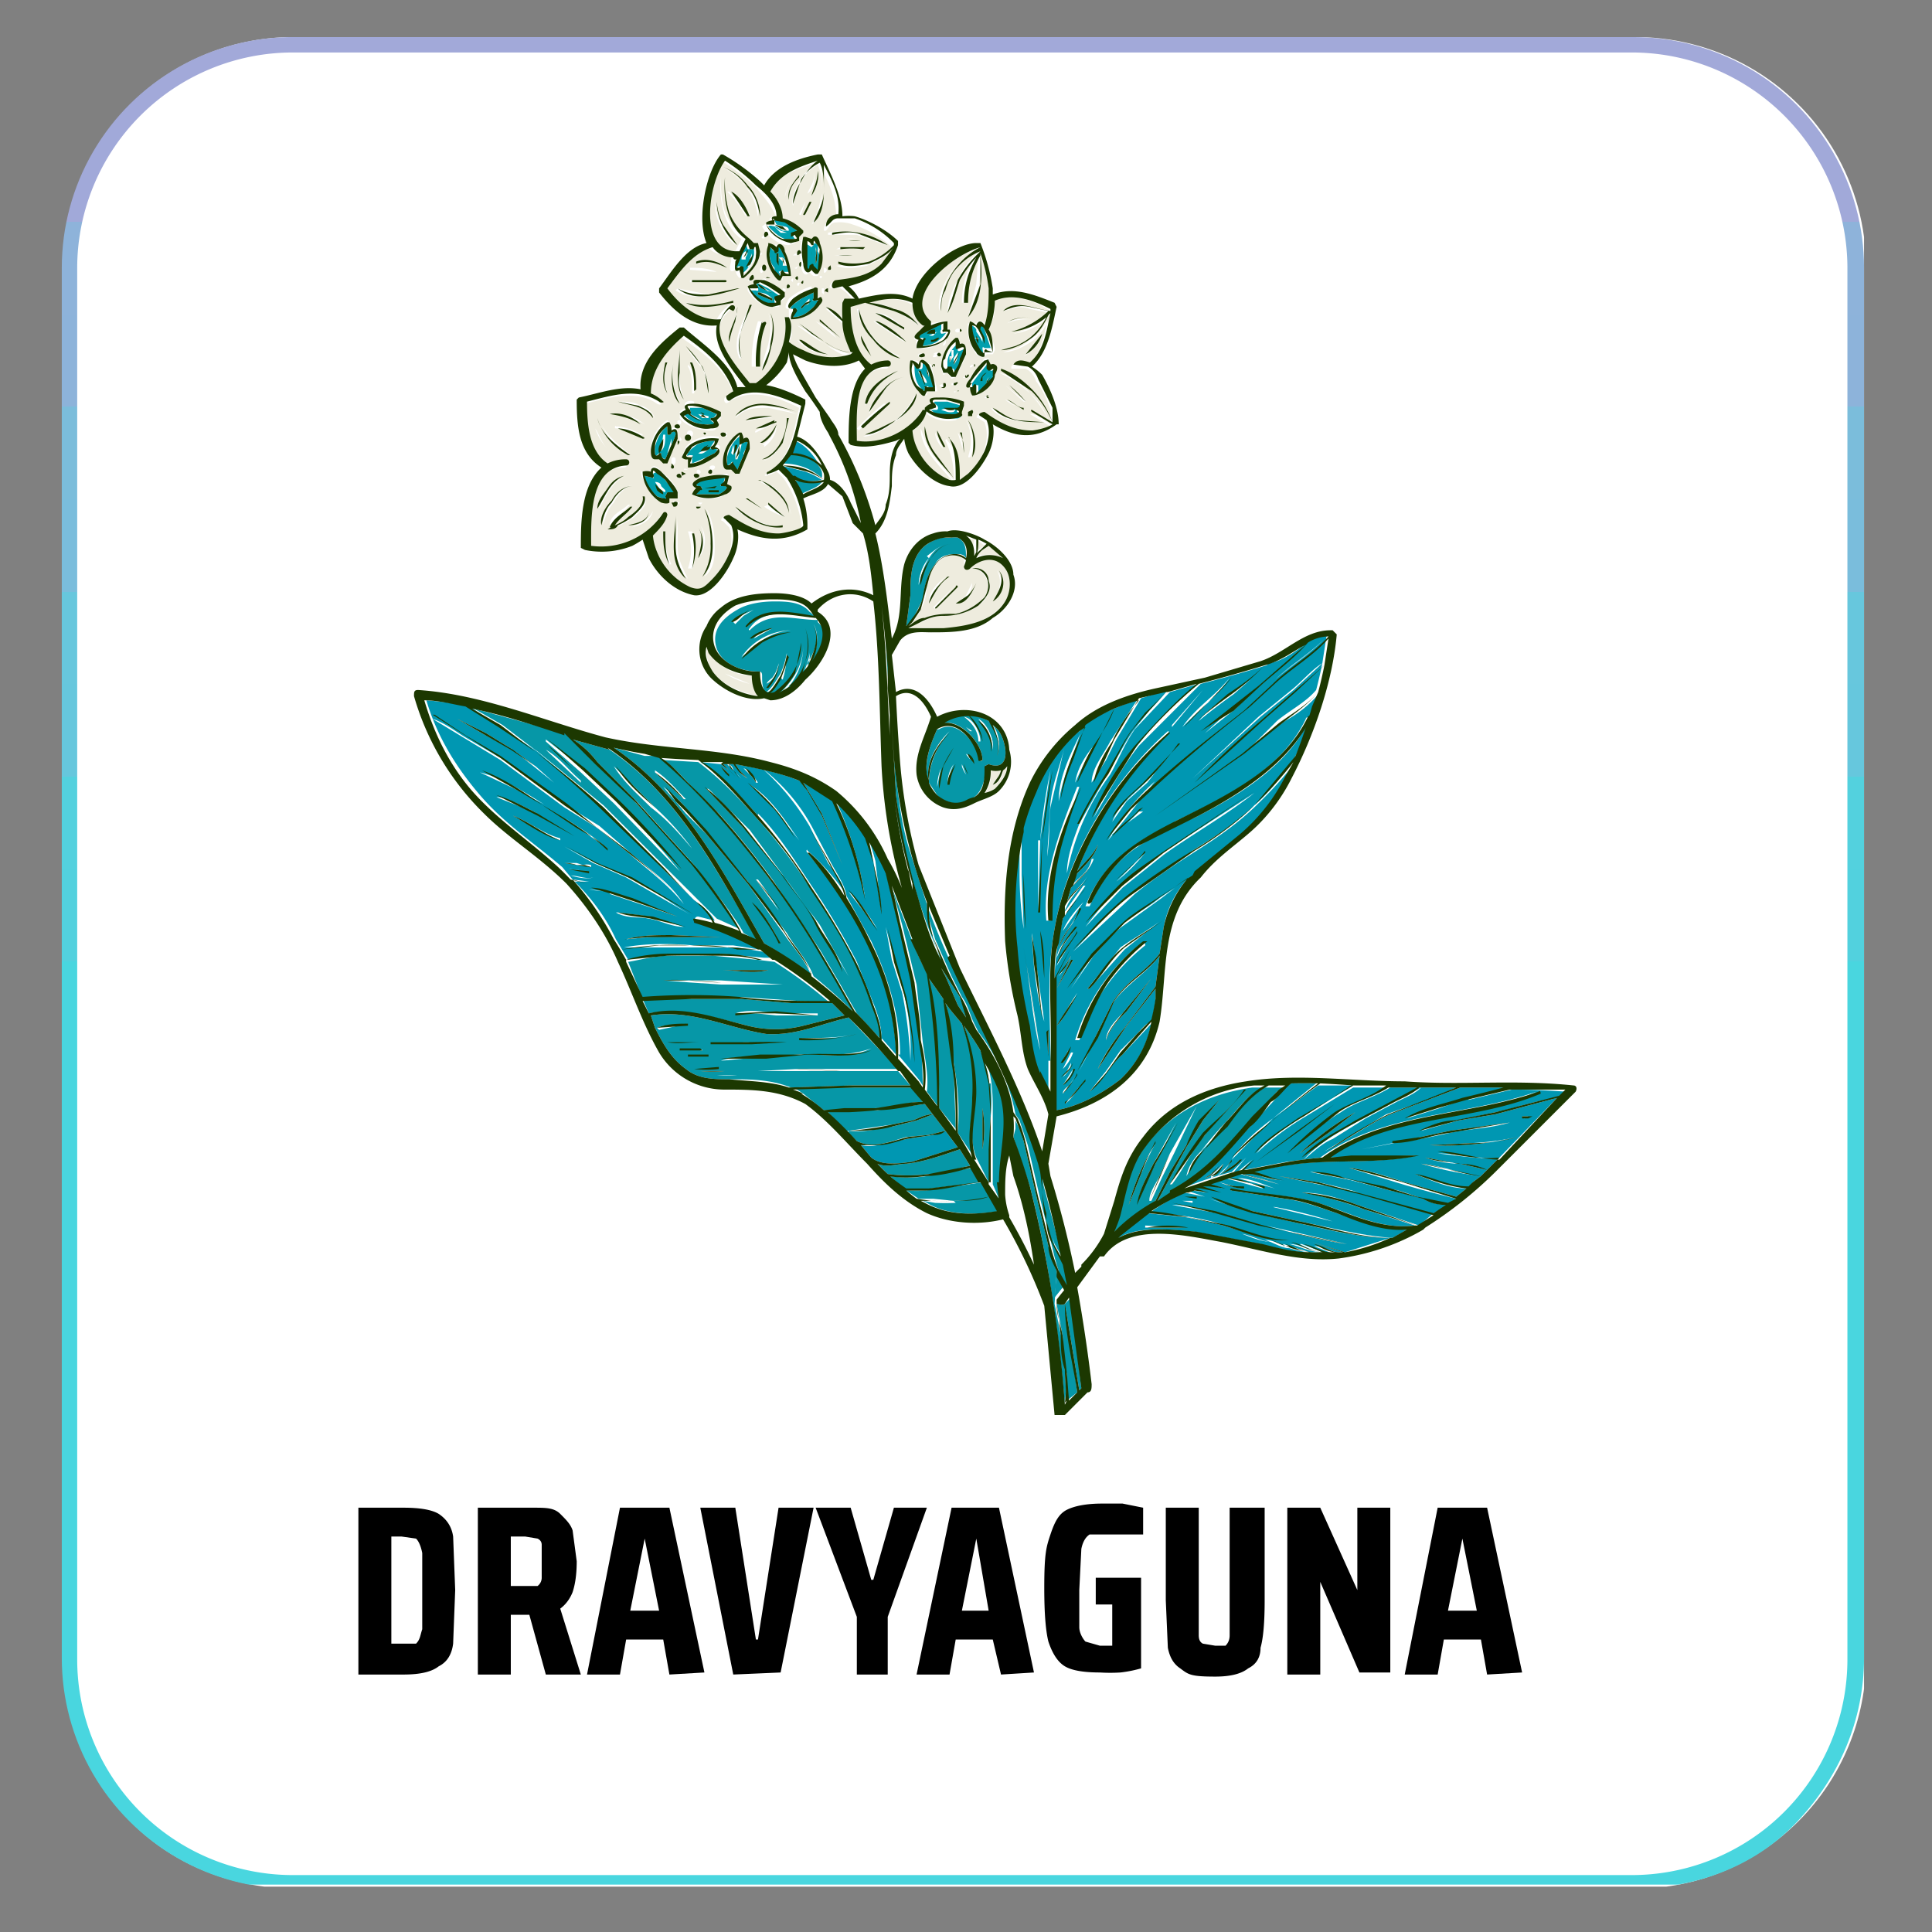 <svg xmlns="http://www.w3.org/2000/svg" width="125" height="125" viewBox="0 0 93.8 93.8"><rect x="0" y="0" width="93.8" height="93.8" fill="#808080" stroke="none"/><style>.B{fill:#0697a7}.C{fill:#009fad}.D{clip-rule:nonzero}.E{fill:#eeecde}.F{fill:#0097b2}.G{fill:#1c3801}</style><defs><clipPath id="A"><path d="M3 1.8h87.5v90.1H3zm0 0" class="D"/></clipPath><clipPath id="B"><path d="M14.2 1.8h65A11.2 11.2 0 0 1 90.6 13v67.5a11.2 11.2 0 0 1-11.2 11.2h-65c-3 0-5.9-1.1-8-3.2a11.2 11.2 0 0 1-3.3-8V13a11.2 11.2 0 0 1 3.3-8 11.2 11.2 0 0 1 8-3.2zm0 0" class="D"/></clipPath><clipPath id="C"><path d="M3 1.8h87.5v89.7H3zm0 0" class="D"/></clipPath><clipPath id="D"><path d="M14.3 1.8h65A11.2 11.2 0 0 1 90.5 13v67.5c0 3-1.2 5.8-3.3 8s-5 3.2-8 3.2h-65A11.2 11.2 0 0 1 3 80.5V13A11.2 11.2 0 0 1 14.3 1.8zm0 0" class="D"/></clipPath><clipPath id="F"><path d="M20 34h18v13H20zm0 0" class="D"/></clipPath><clipPath id="G"><path d="M32 7.4h12V19H32zm0 0" class="D"/></clipPath><clipPath id="H"><path d="M49 54h3v14.7h-3zm0 0" class="D"/></clipPath><clipPath id="I"><path d="M20 7.4h57v61.3H20zm0 0" class="D"/></clipPath><clipPath id="J"><path d="M20 34h14v10H20zm0 0" class="D"/></clipPath><linearGradient id="E" x1="58.4" x2="58.4" y1="0" y2="120" gradientUnits="userSpaceOnUse"><stop offset="0" stop-color="#ABA4D8"/><stop offset="0" stop-color="#AAA4D8"/><stop offset="0" stop-color="#AAA5D8"/><stop offset="0" stop-color="#A9A5D8"/><stop offset="0" stop-color="#A8A6D8"/><stop offset="0" stop-color="#A7A6D8"/><stop offset="0" stop-color="#A7A6D8"/><stop offset="0" stop-color="#A6A7D8"/><stop offset="0" stop-color="#A5A7D8"/><stop offset="0" stop-color="#A4A7D8"/><stop offset="0" stop-color="#A3A8D9"/><stop offset="0" stop-color="#A3A8D9"/><stop offset="0" stop-color="#A2A9D9"/><stop offset=".1" stop-color="#A1A9D9"/><stop offset=".1" stop-color="#A0A9D9"/><stop offset=".1" stop-color="#A0AAD9"/><stop offset=".1" stop-color="#9FAAD9"/><stop offset=".1" stop-color="#9EABD9"/><stop offset=".1" stop-color="#9DABD9"/><stop offset=".1" stop-color="#9DABD9"/><stop offset=".1" stop-color="#9CACD9"/><stop offset=".1" stop-color="#9BACD9"/><stop offset=".1" stop-color="#9AADD9"/><stop offset=".1" stop-color="#9AADD9"/><stop offset=".1" stop-color="#99ADD9"/><stop offset=".1" stop-color="#98AED9"/><stop offset=".1" stop-color="#97AED9"/><stop offset=".1" stop-color="#96AED9"/><stop offset=".1" stop-color="#96AFDA"/><stop offset=".1" stop-color="#95AFDA"/><stop offset=".1" stop-color="#94B0DA"/><stop offset=".1" stop-color="#93B0DA"/><stop offset=".1" stop-color="#93B0DA"/><stop offset=".1" stop-color="#92B1DA"/><stop offset=".1" stop-color="#91B1DA"/><stop offset=".1" stop-color="#90B2DA"/><stop offset=".1" stop-color="#90B2DA"/><stop offset=".1" stop-color="#8FB2DA"/><stop offset=".1" stop-color="#8EB3DA"/><stop offset=".2" stop-color="#8DB3DA"/><stop offset=".2" stop-color="#8CB4DA"/><stop offset=".2" stop-color="#8CB4DA"/><stop offset=".2" stop-color="#8BB4DA"/><stop offset=".2" stop-color="#8AB5DA"/><stop offset=".2" stop-color="#89B5DA"/><stop offset=".2" stop-color="#89B5DA"/><stop offset=".2" stop-color="#88B6DB"/><stop offset=".2" stop-color="#87B6DB"/><stop offset=".2" stop-color="#86B7DB"/><stop offset=".2" stop-color="#86B7DB"/><stop offset=".2" stop-color="#85B7DB"/><stop offset=".2" stop-color="#84B8DB"/><stop offset=".2" stop-color="#83B8DB"/><stop offset=".2" stop-color="#83B9DB"/><stop offset=".2" stop-color="#82B9DB"/><stop offset=".2" stop-color="#81B9DB"/><stop offset=".2" stop-color="#80BADB"/><stop offset=".2" stop-color="#7FBADB"/><stop offset=".2" stop-color="#7FBBDB"/><stop offset=".2" stop-color="#7EBBDB"/><stop offset=".2" stop-color="#7DBBDB"/><stop offset=".2" stop-color="#7CBCDB"/><stop offset=".2" stop-color="#7CBCDB"/><stop offset=".2" stop-color="#7BBDDB"/><stop offset=".3" stop-color="#7ABDDC"/><stop offset=".3" stop-color="#79BDDC"/><stop offset=".3" stop-color="#79BEDC"/><stop offset=".3" stop-color="#78BEDC"/><stop offset=".3" stop-color="#77BEDC"/><stop offset=".3" stop-color="#76BFDC"/><stop offset=".3" stop-color="#76BFDC"/><stop offset=".3" stop-color="#75C0DC"/><stop offset=".3" stop-color="#74C0DC"/><stop offset=".3" stop-color="#73C0DC"/><stop offset=".3" stop-color="#72C1DC"/><stop offset=".3" stop-color="#72C1DC"/><stop offset=".3" stop-color="#71C2DC"/><stop offset=".3" stop-color="#70C2DC"/><stop offset=".3" stop-color="#6FC2DC"/><stop offset=".3" stop-color="#6FC3DC"/><stop offset=".3" stop-color="#6EC3DC"/><stop offset=".3" stop-color="#6DC4DC"/><stop offset=".3" stop-color="#6CC4DD"/><stop offset=".3" stop-color="#6CC4DD"/><stop offset=".3" stop-color="#6BC5DD"/><stop offset=".3" stop-color="#6AC5DD"/><stop offset=".3" stop-color="#69C5DD"/><stop offset=".3" stop-color="#69C6DD"/><stop offset=".3" stop-color="#68C6DD"/><stop offset=".3" stop-color="#67C7DD"/><stop offset=".4" stop-color="#66C7DD"/><stop offset=".4" stop-color="#65C7DD"/><stop offset=".4" stop-color="#65C8DD"/><stop offset=".4" stop-color="#64C8DD"/><stop offset=".4" stop-color="#63C9DD"/><stop offset=".4" stop-color="#62C9DD"/><stop offset=".4" stop-color="#62C9DD"/><stop offset=".4" stop-color="#61CADD"/><stop offset=".4" stop-color="#60CADD"/><stop offset=".4" stop-color="#5FCBDD"/><stop offset=".4" stop-color="#5FCBDE"/><stop offset=".4" stop-color="#5ECBDE"/><stop offset=".4" stop-color="#5DCCDE"/><stop offset=".4" stop-color="#5CCCDE"/><stop offset=".4" stop-color="#5CCCDE"/><stop offset=".4" stop-color="#5BCDDE"/><stop offset=".4" stop-color="#5ACDDE"/><stop offset=".4" stop-color="#59CEDE"/><stop offset=".4" stop-color="#58CEDE"/><stop offset=".4" stop-color="#58CEDE"/><stop offset=".4" stop-color="#57CFDE"/><stop offset=".4" stop-color="#56CFDE"/><stop offset=".4" stop-color="#55D0DE"/><stop offset=".4" stop-color="#55D0DE"/><stop offset=".4" stop-color="#54D0DE"/><stop offset=".4" stop-color="#53D1DE"/><stop offset=".5" stop-color="#52D1DE"/><stop offset=".5" stop-color="#52D2DE"/><stop offset=".5" stop-color="#51D2DF"/><stop offset=".5" stop-color="#50D2DF"/><stop offset=".5" stop-color="#4FD3DF"/><stop offset=".5" stop-color="#4FD3DF"/><stop offset=".5" stop-color="#4ED3DF"/><stop offset=".5" stop-color="#4DD4DF"/><stop offset=".5" stop-color="#4CD4DF"/><stop offset=".5" stop-color="#4BD5DF"/><stop offset=".5" stop-color="#4BD5DF"/><stop offset=".5" stop-color="#4AD5DF"/><stop offset=".5" stop-color="#49D6DF"/><stop offset="1" stop-color="#49D6DF"/></linearGradient><path id="K" d="m32.5 81.3-.3-1.7h-1.8l-.3 1.7h-1.6l1.6-8.1h2.4l1.7 8zm-1.2-6.6-.7 3.5H32zm0 0"/></defs><g clip-path="url(#A)"><g clip-path="url(#B)"><path fill="#fff" d="M3 1.8h87.5v89.8H3zm0 0"/></g></g><g clip-path="url(#C)"><g clip-path="url(#D)"><path fill="none" stroke="url(#E)" stroke-width="2" d="M15 0h86.9a15 15 0 0 1 15 15v90.3a15 15 0 0 1-15 15H15a15 15 0 0 1-15-15V15A15 15 0 0 1 15 0Zm0 0" transform="matrix(.748 0 0 .748 3 1.8)"/></g></g><path d="m33.9 20.1.5.1v.1a3 3 0 0 0-.3 0l-.2-.2zm-.4-.2s.1.2 0 .2l.6.3s0 .1 0 0l-.3-.1-.4-.2a.4.4 0 0 0-.2 0c.2.3.6.5 1 .5h.4c.2 0 0-.1-.1-.2v-.1c.2 0 .2-.1.3-.2l-.7-.3h-.6m.4 2.2.2-.1.3-.1c-.1.1-.3.3-.5.2zm0-.1.2-.2h.2c0-.1 0 0 0 0a2 2 0 0 1-.2 0l-.2.2m-.3.3v.3l.7-.3.4-.2c.1-.1.2-.2 0-.2-.1 0-.3 0-.2-.1l.2-.3c-.4 0-.8.1-1 .3a1.1 1.1 0 0 0-.3.3c-.1.2 0 .1.1.1s.2 0 .1.1" class="C"/><path d="m35 37.2.4.4a1.4 1.4 0 0 1-.4-.4zm.7.3-.4-.4c.2 0 .3.2.3.3l.4.4a3 3 0 0 1-.3-.3zm.4-.2c.3.1.5.4.7.7h-.1a1.3 1.3 0 0 0-.3-.4l-.3-.3m2.7 3.5-1.1-1.4a9 9 0 0 0-1.3-1.3c1 .6 1.7 1.7 2.4 2.7zm2.4 2.5c.6.5 1 1.2 1.4 1.8l-1.4-1.8M43 45l.4 1.5.5 1.8a11.7 11.7 0 0 1 .3 3.2 21 21 0 0 0-.4-3.3l-.5-1.6L43 45h.1zm-6.2-5.5c1 1 1.8 2.3 2.6 3.5a36 36 0 0 1 2.2 3.7l.8 2c.2.5.4 1.1.4 1.7l.7.8c-.1-3.8-2-7-4.3-9.8-.1-.1 0-.2 0-.1.7.6 1.3 1.3 1.8 2-.1-.5-.5-1-.8-1.4l-.9-1.8a11.9 11.9 0 0 0-2.3-2.8 9 9 0 0 1 2.4 2.8l.9 1.7c.3.6.7 1.1.8 1.7l1.2 2.2c.8 1.7 1.4 3.6 1.4 5.5h-.1l1 1.2a14 14 0 0 1 .2.3 31.8 31.8 0 0 0-.5-5.2l-.7-2.7-.6-2.5a13 13 0 0 0-.8-1.5 17 17 0 0 1 .3 1l.3 2.5-.4-2.5-.3-1.2a8.2 8.2 0 0 0-1.5-1.7 17.6 17.6 0 0 1 1.4 4.7 23 23 0 0 0-1.6-4.8A6.6 6.6 0 0 0 39 38l.9 1.5 1 2.5-1-2.4a8.6 8.6 0 0 0-.7-1.2 4 4 0 0 0-.4-.5c-1-.4-2-.6-3.1-.8l.2.3.4.4a3 3 0 0 1-.4-.3c0-.2-.2-.3-.3-.4a21 21 0 0 0-.5 0l.2.2.4.4-.3-.3-.4-.3-1-.1c1.1.7 2 1.7 2.8 2.6" class="F"/><path d="M38.2 11.3h-.3l-.3-.3.3.2.3.1zm.3 0h.3l-.6-.5-.4-.2-.2.1.1.2.4.1s.2 0 .2.2H38l-.3-.2c-.2 0-.3-.1-.4 0 .2.2.5.5.8.6h.4c.2 0 0 0 0-.2 0 0 0-.1 0 0" class="C"/><g class="B"><path d="M46.3 58.3a8 8 0 0 0 1.8-.2l-.4-.7-2.7.4a6 6 0 0 1-1 0l.6.4h.7l1 .1M32.2 47.6H35l3 .2h-3l-1.5-.1zm.2-.5H37.3c-.8.2-1.5 0-2.3 0h-2.6zm3.5 1.3 4.4.3a22 22 0 0 0-2.7-2l-.8-.1-2.2-.2h-2.1c-.7 0-1.4.2-2 .3l.7 1.8a31 31 0 0 1 4.7 0"/><path d="M35.7 49.2c.6-.2 1.3-.1 2 0h2v.1h-2l-1-.1h-1m.6.6a5.5 5.5 0 0 0 2.7 0l2-.5-.6-.6h-2l-2.4-.2h-4.8l.3.7c1.6-.3 3.2.2 4.8.6"/></g><g class="F" clip-path="url(#F)"><path d="m30 44.3 1.6.2 1.6.5c-.6 0-1.1-.3-1.7-.4-.5-.1-1.1 0-1.6-.3m-.3-1-1-.1c-.1 0-.1 0 0 0 .6 0 1.3.2 2 .4l2.3.9-2.1-.7-1.2-.4zm-2-.8c.5 0 .8.2 1.2.1-.3.1-.8 0-1.1-.1m0-.3.9.1-1-.1zm-.3-.3h.6l.3.1s.3 0 0 0a.7.7 0 0 1 .4 0v.1l-1.3-.2m0-.8 1.5.8 1.6.7c1.1.5 2 1.2 3 1.8.1 0 0 0 0 0l-3.1-1.8-1.6-.7-1.4-.8zm-.2-.3c-.8-.3-1.6-.8-2.3-1.2.8.3 1.5.9 2.3 1.1m-3-2c.6.1 1.3.5 1.9.8l1.8 1-1.8-1-2-.8zm-.9-1.2c1.2.3 2.2 1 3.2 1.6l1.5 1a13 13 0 0 1 1.5 1.1l-2.8-2-1.7-.9-1.7-.8zM21 34.9s0-.1 0 0c.6.2 1.1.6 1.6.9l1.7 1 3.2 2.3 1.6 1 1.5 1.3c.9.8 1.9 1.4 2.6 2.5-.8-1-1.8-1.7-2.7-2.5L29 40.2l-1.6-1-3.1-2.3-3.3-2zm1.2 0 1.4.7 1.3.8 1.1.8.9.8-1-.8-1-.8-1.5-.8-1.2-.7zM35 45.5h-2.3a17 17 0 0 0-1.2 0l-1.1.1c.7-.2 1.5-.2 2.2-.2zm0 .8 2.1.2h.5l-.6-.3-1.2-.2h-5.5c1-.2 2.2-.2 3.4-.1h1.9l1.3.2a17.2 17.2 0 0 0-3-1.4c-.2 0-.2-.2 0-.2l.8.2c-.2-.4-.6-.7-1-1l-1.4-1.4-3-3.1-3.2-2.7-1.8-1.2-1.5-1a17 17 0 0 0-2.1-.3c.5 1.7 1.4 3.2 2.6 4.6s2.6 2.3 4 3.5l.5.6.8.1h-.7c.8.8 1.5 1.7 2 2.8l.6 1c.6-.2 1.4-.2 2-.3h2.4"/></g><path d="M32.3 23.9a.7.7 0 0 1-.3-.2l-.2-.3c.2 0 .3.1.3.2l.2.2m-.4-.9-.2.1c.1.1 0 .3 0 .2l-.4-.1c0 .4.3.7.6 1l.3.1c.2.1.2 0 .1-.1l.1-.2h.3c0-.2-.3-.4-.4-.6a3 3 0 0 0-.4-.4" class="C"/><path d="M46.4 58.4a11 11 0 0 1-1 0l-.6-.1.2.1c1 .6 2.3.6 3.5.4L48 58c-.5.2-1.1.3-1.7.3M45.1 57c.7 0 1.4-.3 2-.4l-.5-.8c-.9.3-1.7.6-2.6.7-.4 0-1 .2-1.4 0l.5.5a7.6 7.6 0 0 0 2 0" class="B"/><path d="m44.3 56.4 2.2-.7-.6-.8-.6.2-1.3.2-1.4.3a2 2 0 0 1-.8 0l.5.6c.5.4 1.3.3 2 .2" class="F"/><path d="M41.2 55c-.1 0-.1-.1 0-.1l2.1-.3 1-.2c.3-.1.6-.3 1-.3l-.8.3-1.2.3c-.7.1-1.4.3-2.1.2zm2.8.2 1.1-.1.8-.2-1-1.3-2.3.3h-1.4l-1 .1 1.4 1.4c.8.4 1.7 0 2.4-.2m1.2 2.5 2.4-.3-.4-.7-2.2.4a6 6 0 0 1-1.8 0l.8.7h1.2m-9.4-5.6a6.5 6.5 0 0 1-1 0h1zM34 52h1.2a7 7 0 0 1-1.2 0zm-.3 0 1.2-.2a5.4 5.4 0 0 1-1.2.1zm-.5-.4 1.2-.1a6 6 0 0 1-1.2 0zM33 51h1c.1-.1.1 0 .1 0h-1zm-.6-.3 1.5-.1s.1 0 0 0h-1.5zm2 .5h-1 1zm-2.3-.9H35h-2.9zm-.2-.4c.5-.2 1-.1 1.5-.2L32 50zm6.3.7h-1.8l-2 .1 1.9-.1zm.6-.2c1 0 1.9 0 2.8-.2a9.7 9.7 0 0 1-2.8.2m3.5.5c-1 .5-2 .3-3.1.3l-2 .1-2.2.2c.6-.2 1.2-.2 1.8-.2l2-.1c1.2 0 2.4.1 3.5-.3zm1.9 1.8-.6-.7H36.8c-.1 0-.1 0 0 0l1.9-.1h4.9l-2.4-2.5c-1.3.3-2.6.9-4 .8-1.9-.3-3.6-1.2-5.6-.9l.2.6c.4.8.8 1.5 1.5 2 .6.5 1.4.5 2.1.5 1 0 2 0 3 .4l3-.1z" class="B"/><g class="E" clip-path="url(#G)"><path d="M36.3 14a.7.7 0 0 1 .3 0c-.1-.4.2-.4.5-.3l1 .6v.2l-.3.2s.1.1 0 .2h-.3c-.5 0-1-.4-1.2-.8zm-.3 2a2.5 2.5 0 0 0 0 1.4h-.1c-.4-.9.2-1.8.5-2.6 0 .4-.2.8-.4 1.2zm-.6.6c0-.5.3-1 .4-1.7l-.1.7a6 6 0 0 0-.3 1m-2-1.9c.7.2 1.5.1 2.2 0-.6.1-1.6.4-2.3 0zm-.5-.7 1.5.3c.5 0 1-.2 1.4-.4-.9.4-2.1.8-3 .2zm.6-1c.4 0 .8 0 1.3.2l-1.3-.1zm1.6.7h-1.6v-.1h1.6c.1 0 .1.1 0 .1zm-1.3-1c.5-.2 1.1 0 1.6.3-.5-.3-1-.4-1.6-.2zm2.7.9c0 .1-.2 0-.2 0s.3-.2.2 0m.3-3.1c-.1-.5-.2-1-.6-1.4a2.8 2.8 0 0 0-1.2-1c.5.2.9.5 1.2 1 .4.3.7.9.6 1.4zm-.6 0a4.8 4.8 0 0 0-.9-1.2h.1l1 1.1c0 .1-.2.1-.2 0zm-.5 1.4c-.6-.5-1-1.3-1-2.1a3 3 0 0 0 .3 1l.7 1.1m1.3.4c0 .1-.2.1-.1 0s.1 0 0 0m.3-.8c0 .1-.3.1-.2 0s.2-.2.2 0m-.3 1.6c0-.2.3-.2.2 0s-.2.2-.2 0m.4.5H37c0-.1.2-.1.2 0m0-1.7a.7.7 0 0 1 .4.1c0-.3.3 0 .4.2.2.3.4.7.4 1.1l-.1.1H38v.2l-.4-.2c-.3-.4-.5-1-.3-1.5zm2.2 2.1h.2v.4h.2c.1.2 0 .4-.1.4a1.7 1.7 0 0 1-1.4.7V15c-.3 0-.1-.3 0-.5a3 3 0 0 1 1.1-.6zm-.9-.5v.2l-.1-.1.1-.1zm.2-1.1h-.2s.2-.2.2 0m0 .6c0 .1-.2 0-.1 0s.2-.2.1 0m.1.8c0 .1-.1.1-.1 0s.2-.1.1 0m0-2.1.2-.1.3.1.1-.1c.2 0 .3.2.3.3.2.4.2 1 0 1.5h-.2a.7.7 0 0 1-.2-.2c-.2.3-.4 0-.4-.3a3 3 0 0 1 0-1.2zm.1-1.3c0 .1-.1 0-.1 0l.3-.6s.1 0 0 0zm.6-2c.1.3 0 .8-.3 1 0 .1 0 .1 0 0 .1-.3.4-.6.3-1m.4 5v.1h-.1v-.1m.2.6V14.3l-.1-.1V14zm0-1c.1 0 .2.1.1.2s-.1 0-.1 0V13m.2-1.7c1-.2 2 0 2.8.6l-1.4-.5h-1.4zm.8.3a2.5 2.5 0 0 1 .6 0h-.6zm.7.5a4.5 4.5 0 0 0-1 0h-.1c.4-.2.8-.1 1.1-.1.1 0 0 .1 0 .1zm-.4.3h-.8a3.6 3.6 0 0 1 .8 0m-.7 4-1-.8s0-.1 0 0c.4.2.8.5 1 .8m-.6.8a2.1 2.1 0 0 1-1.3-.7c.4.2.8.6 1.3.7zm-2-3V14c.2 0 .2.2 0 .1m-.6 2.5c0 .4-.2 1-.4 1.4 0-.5.2-.9.3-1.3.1-.5.2-1 0-1.5.2.4.2 1 .1 1.4zm-.7 1.2h-.2a6.4 6.4 0 0 1 .3-2.2h.2l-.3 2.2m1.4-8.1c0-.4.2-.8.5-1.1-.3.3-.4.6-.5 1zm-1.4 9c1-.7 1.6-2 1.4-3.1 0-.1.1-.2.2 0 .2.3.2.7 0 1 .2.3.5.4.7.5a3 3 0 0 0 2.3.2c-.4 0-.8-.3-1.1-.5l-.8-.5-.7-.5c.5.2.8.5 1.2.8.4.3 1 .5 1.4.6l-.4-1.5-.8-.7c.3 0 .6.3.8.6a7 7 0 0 1 0-.8v-.1l.5-.1a1.6 1.6 0 0 0-.6-.6h-.4c-.2 0-.1-.2 0-.3.9 0 1.7-.2 2.3-.8.1 0 .5-.5.6-.8-.3.4-.8.6-1.2.8-.5.1-1 .2-1.5 0l1.5-.1a3.2 3.2 0 0 0 1.2-.8V12a3.3 3.3 0 0 0-.5-.4 4.9 4.9 0 0 0-1.4-.7 1.8 1.8 0 0 0-.8-.1c-.3 0-.3.2-.5.4H40c0-.4.3-.6.6-.6 0-.9-.3-1.6-.7-2.4v1.2c0 .5-.1 1.2-.5 1.5.3-.5.4-1 .5-1.5 0-.5 0-1-.2-1.4a2.5 2.5 0 0 0-.9.9c-.2.3-.2.7-.3 1.1-.1-.4.1-.8.3-1.2.2-.3.5-.7.9-.9-1 .3-2 .6-2.4 1.5.3.3.6.8.7 1.3.3.1.7.3.9.6v.1l-.3.2v.2l-.3.1c-.5 0-1-.4-1.3-.9a.7.7 0 0 1 .4-.2c-.1-.2 0-.3.3-.2-.2-.6-.6-1-1-1.5A9 9 0 0 0 35 7.8c-.7 1.1-1.3 4.3.5 4.4h.2l.3-.6c-.9-.6-1.1-2-1-3 0 .6 0 1.1.2 1.7.2.5.5.9 1 1.3l.2.3.2-.1.1.4c0 .5-.4 1-.8 1.3a.7.7 0 0 1-.2-.4c-.3.2-.3-.1-.2-.4v-.3c-.5 0-.9-.1-1.1-.4-1 .3-1.6 1.2-2.2 2 .7.8 1.5 1.6 2.6 1.5a1.8 1.8 0 0 1 .5-.6c.1-.2.3 0 .1.2-1.2 1 .2 2.6 1 3.6h.3"/></g><path d="m37.5 14.6-.7-.3v-.1c.3 0 .5.1.7.3zm-.7-.7c.3 0 .4.2.7.3a1.3 1.3 0 0 1-.3-.1l-.4-.2zm.8.7v-.1l.3-.1-.6-.4-.4-.2c-.1-.1-.2 0-.2.1.1 0 .2.3 0 .2h-.3c.2.3.5.6.9.7h.3c.2 0 0 0 0-.2" class="C"/><path d="M42.5 53.8c.8 0 1.5-.3 2.3-.3l-.5-.7h-5.8a4 4 0 0 1 .5.3l1 .8h1.1l1.4-.1" class="B"/><path d="m36.3 12.3-.1.2v.1H36c0-.1 0-.3.2-.4zm.1.3.1-.3c0 .2 0 .5-.2.7l.1-.4m-.2-.8-.3.6-.2.5c0 .2 0 .2.1.1 0-.1.2-.1.2 0v.3c.3-.2.5-.5.6-.9a.9.9 0 0 0 0-.3c0-.2 0-.1-.1 0h-.2l-.1-.3" class="C"/><g class="B"><path d="M31.8 37.4c.6.4 1 .9 1.5 1.4h-.1l-1.4-1.3zm5 5.3a14 14 0 0 1 1 1.5l-1.1-1.5zm-.3 1.2c.6.4 1 1.2 1.4 1.9a11.6 11.6 0 0 0-1.4-2zm.6 1.9a20 20 0 0 1 2.3 1.6c-.3-.8-.9-1.4-1.3-2l-1.8-2.5-2-2.4-1-1-.5-.6-.6-.7.5.4.5.5 1 1.2 2.1 2.5 1.9 2.5c.4.7 1 1.3 1.3 2.1a24 24 0 0 1 1.9 1.7l-.7-1.4-1-1.7a41 41 0 0 0-2.4-3.4 40.8 40.8 0 0 0-5.3-5.9h-.7l-1.5-.4c3.4 2.3 5.3 6 7.3 9.5m5.3-19.4.4 2.8z"/><path d="m29.8 37.2 1 1 1 1a13.6 13.6 0 0 1 1.8 2c-.6-.7-1.2-1.4-2-2-.6-.6-1.3-1.2-1.8-2zM29 37l2 2 2.8 3.1c.2.3 1.9 2.4 2.3 3.2l.7.4c-2-3.4-3.8-7-7.2-9.3l-1.8-.5c.5.3.9.7 1.2 1.1m14.5 1.8-.3-4.3h.1v.4-1.4a8 8 0 0 1-.1-1l-.3-3 .5 8c0 1.7.3 3.3.8 4.9l.2.9v-.3a28 28 0 0 1-.9-4.2m-9.1-.5 2 2 1.7 2.3 1.7 2.3 1.4 2.5-1.4-2.3c-.4-.9-1.1-1.6-1.7-2.5l-1.8-2.2-2-2.1zm.5 1.2a42 42 0 0 1 2.6 3.2l2.3 3.4 1 1.7.8 1.4 1.2 1.3c0-.6-.2-1.1-.4-1.7a18 18 0 0 0-.8-2c-.6-1.2-1.4-2.4-2.2-3.6a28 28 0 0 0-2.5-3.3c-.9-1-1.8-2-3-2.9l-1.7-.1c.5.3.9.8 1.3 1.2l1.4 1.4m9.6 8.3.3 2.8c.1.8.3 1.6.2 2.4l.6.8c0-2.2-.2-4.3-.5-6.4a10.4 10.4 0 0 1-.8-1.7l-1-2.6.5 1.8z"/><path d="m45.6 53.8.8 1-.1-3.1-.5-3.2-.7-1c.4 2 .5 4.2.5 6.3"/></g><path d="M34.8 23.6a2 2 0 0 0-.2 0h-.2.4zm0 .2-.5.1.5-.1zm.3-.2c-.1 0-.2 0 0-.1l.1-.3h-.8l-.5.2c-.2 0-.2.1 0 .2.1 0 .3.1.1.2 0 0-.2 0-.2.2h1.1a1.2 1.2 0 0 0 .3-.2c.2-.2 0-.2-.1-.2" class="C"/><path d="M45.8 46.9a11 11 0 0 1-.5-1.4 5 5 0 0 1-.3-1.6l-.8-2.5c-.5-1.5-.6-3-.8-4.6l-.1-1.6.2 3.4a27.5 27.5 0 0 0 2.3 8.2z" class="B"/><path d="M38.4 23.1c.5.3 1 .3 1.5.2a3.3 3.3 0 0 0-.8-.4l-1.2-.3.5.5m.2-1.7a5 5 0 0 1-.2.6 2.1 2.1 0 0 1 1.4.6c-.3-.5-.7-1-1.2-1.2" class="F"/><path d="M38.4 25c-.1-.8-.8-1.3-1.5-1.6.4 0 .8.3 1 .6s.5.6.5 1zm-.3.5c-.8.2-1.8-.3-2.4-.8.8.4 1.5 1 2.4.8zm-2.6-2.8-.2.1c-.2 0-.2-.3-.2-.4 0-.5.3-1.1.8-1.4a.8.8 0 0 1 .2.3c.3-.2.3.2.3.5l-.5 1.2h-.2l-.2-.3zm-.3 1.3c-.4.3-1.1.3-1.6 0a.7.7 0 0 1 .2-.3c-.4-.2 0-.4.2-.5l1.3-.2.1.1-.1.4.2.1c0 .2-.2.3-.3.4m-1 4a2.8 2.8 0 0 0 .4-1.6 4.2 4.2 0 0 0-.3-1.7c.3.5.4 1.2.4 1.8 0 .5 0 1.1-.5 1.5zM34 27c.1-.5.3-1 0-1.5.3.4.3 1 0 1.5m-.1-2.5v-.1c0-.1 0 0 0 0h.2s-.1.2-.2 0m-.3 3.2h-.2c.2-.6.2-1.2 0-1.8h.2a3 3 0 0 1 0 1.8m0-3.5v.1c0 .1 0 0 0 0m.3-1.2c-.1 0-.1-.2 0-.2s.2.2 0 .2m.7-.2c-.2 0-.2-.2 0-.2s.1.2 0 .2m-1.2-.2v-.4a.3.3 0 0 1-.3 0l.2-.5c.3-.4 1-.6 1.5-.5h.1a.8.8 0 0 1-.1.4c.3 0 .1.3-.1.5-.4.2-.8.5-1.2.5h-.1zm0 5.5c-.9-.8-.5-2-.5-3.1v1.5c0 .6.2 1 .5 1.6m-.7-3.6v-.2l.3.1-.2.2-.1-.1m-.2-.4v.2c0 .1-.3 0-.4 0-.5-.3-.9-.9-1-1.4h.1a.7.7 0 0 1 .4 0c0-.4.3-.3.5 0 .3.2.7.6.8 1v.1c-.2 0-.3.1-.4 0zm0 3.3c-.3-.5-.2-1.1-.2-1.6 0 .5 0 1 .3 1.6zm-1.8-1.8c.3-.2.8-.3 1-.8-.1.5-.6.7-1 .8zm-1.1.1 1-.5c.3-.3.8-.7.7-1.1.2.4-.2.7-.5 1a4 4 0 0 1-.7.4l-.5.2m0-.2c0-.5.6-.7.9-1h.1l-1 1m-.3 0c-.1-.4.2-1 .5-1.2.2-.4.6-.7 1-.8-.4.1-.8.5-1 .9-.3.3-.4.7-.5 1m-.2-.7c0-.4.3-.7.5-1a1.8 1.8 0 0 1 .8-.6c-.7.3-1 1-1.3 1.6zm0-4.4c.2.8 1 1.3 1.5 1.8a3 3 0 0 1-1.5-1.8zm.4 1.5c-.3-.3-.5-.7-.6-1 .2.3.3.7.6 1m1.6-.6c-.4-.2-.8-.4-1.2-.4-.1 0 0-.2 0-.1.4 0 .9.2 1.3.4 0 0 0 .1-.1 0zm-1.4-1.1c.6 0 1.1.1 1.6.5-.5-.3-1-.4-1.6-.5zm.4-.6c.3 0 .7 0 1 .2.2 0 .6.3.7.6-.4-.6-1.1-.6-1.7-.8m2.5 3v-.2a.1.1 0 0 1 .2 0v.1c0 .2-.2.2-.2 0zm-.2-2.1a.7.7 0 0 1 .2.4c.3-.2.3.1.3.4l-.5 1.2h-.2c-.1 0-.2-.1-.2-.3l-.2.1c-.2 0-.2-.2-.2-.4 0-.5.3-1.1.8-1.4zm-.1-2.9c-.1.5-.1 1 .1 1.5-.3-.4-.2-1-.1-1.5m.4 0c0-.1 0-.1 0 0a3 3 0 0 0 .3 2c-.5-.5-.4-1.5-.3-2zm.3-.7v1.2c0 .5 0 .9.2 1.3-.5-.7-.2-1.7-.2-2.5m0 3.6c.1 0 .1.2 0 .2s-.2-.2 0-.2m0 1v-.2s.2.2 0 .2m0 1.8v-.2s.2.2 0 .2m.1-.4h.1c0-.1.2 0 .2 0h-.2zm.4-1.6c-.2 0-.2-.3 0-.3s.2.3 0 .3m.8-.3V21s.1.1 0 .1m-.6-1.4c.4 0 1 .2 1.3.4v.2l-.2.2v.2c0 .2-.2.2-.3.2-.5 0-1.2-.2-1.5-.6V20a.8.8 0 0 1 .3-.2c-.2-.3.2-.4.4-.3zm-.3-2c.4.4.4.9.3 1.4h-.1c0-.5 0-1-.2-1.3zm-.1-.8c.6.6 1.2 1.3 1.1 2.3 0-.4-.1-.9-.3-1.3l-.8-1zm2 4v.3c-.2 0-.2-.2 0-.2m1.7-1.3c.6 0 1.1.2 1.7.4l-1.4-.3c-.7 0-1.1 0-1.6.5.2-.4.8-.6 1.3-.6zm0 1.9c.3-.2.6-.5.7-.9 0 .4-.3.8-.6 1v-.1zm-.8-1v-.1c.4-.2.8-.3 1.3-.2-.5 0-.8 0-1.3.2zm.5.4s-.1 0 0-.1l.8-.4s.1 0 0 .1zm.4 3.8-.8-.5.8.5zm1 .3s0 .1 0 0a3.9 3.9 0 0 1-1-.5l.2-.1.8.6zm-.4-.8-1-.5 1 .5zm.2-2.7c-.1.3-.5.7-.9.8.8-.3 1.3-1.2 1.2-2 0 .4 0 .9-.3 1.2zm.2 1.7a2 2 0 0 0-.4-.4 2 2 0 0 1-.5.2c-.1 0-.1 0 0-.1 1.2-.7 1.3-2 1.6-3.2-1-.5-2.3-1-3.4-.3-.2.2-.3-.1-.2-.2l.4-.2c-.4-1.2-1.5-2-2.5-2.7-.8.7-1.7 1.6-1.6 2.8a1.8 1.8 0 0 1 .6.4s0 .1-.2 0c-1-.7-2.3-.3-3.5 0 0 1.1.1 2.4 1 3l.9-.2c.2 0 .2.3 0 .3-1.8 0-1.7 2.6-1.7 3.9 1.4.2 2.8-.5 3.5-1.6h.2c0 .5-.4.8-.7 1 0 .4 0 .6.2.9.3.8 1 1.4 1.7 1.7.4.2.6 0 1-.3l.8-1.1c.2-.6.3-1.1.1-1.6l-.3-.3c-.2 0 0-.3.2-.2.8.5 1.5 1 2.4 1 .2 0 1.2-.3 1.2-.5a3.7 3.7 0 0 0-.1-.7 5.2 5.2 0 0 0-.7-1.6" class="E"/><path d="m35.5 22 .1-.4a.9.9 0 0 1 0 .5zm.6 0 .2-.4c0-.2 0-.2-.2-.1H36v.1l-.1.4-.1.3h-.1V22l.2-.4v-.4c-.3.2-.5.6-.6 1v.3c0 .2.1 0 .2 0 0-.1.1-.1.1 0s0 .2.2.3l.3-.7" class="C"/><path d="M38.5 23.3a4.7 4.7 0 0 1 .4.7c.3-.2.8-.3 1-.6-.4.1-1 0-1.4-.1m-12 12.6 1.8 1.4L30 39a38 38 0 0 1 3 3.3L29.8 39l-1.6-1.5-1.7-1.5m1.7 2-1.7-1.6c.7.4 1.1 1 1.7 1.5zM26 36.4l3.3 2.7 3 3 1.5 1.5 1 1 1.1.5c-.5-.8-2-3-2.3-3.2l-2.8-3-1.9-2c-.4-.4-1-1-1.5-1.3L23 34.4l1.4.8 1.7 1.3M38.3 22a2.5 2.5 0 0 1-.4.5c.8 0 1.4.2 2 .7a.8.8 0 0 0 0-.3c-.2-.6-1-.9-1.6-.9" class="B"/><path d="M32.2 21.1h.1c0 .3 0 .6-.2.8l.1-.8m.4.2v.4l-.2.3.2-.7zm-.6.7h.1c0 .2 0 .2.2.3l.3-.7a3 3 0 0 0 .2-.5c0-.2 0-.2-.2-.1 0 .1-.2.2-.2 0v-.3c-.3.2-.5.6-.6 1a1.1 1.1 0 0 0 0 .3c0 .2.1.1.2 0" class="C"/><path d="M48.7 37.4c0 .3-.2.6-.5.7l.2-.3a1 1 0 0 0 .2-.4 1.2 1.2 0 0 1-.5 0c0 .4 0 .8-.3 1.1l.5-.2c.3-.3.5-.7.6-1a.7.7 0 0 1-.3 0" class="E"/><g class="B"><path d="M46.8 51.5v1.1-1.1m.5 4.7c-.4-.9-.1-2 0-3a9.2 9.2 0 0 0-.6-3.5l-.5-.6-.3-.4c.3 1 .3 2 .4 2.9.2 1.1.3 2.2.2 3.4zm-.4-6.8a6.4 6.4 0 0 0-.3-1l-.9-1.4.2.4.6 1.4z"/><path d="M47.7 55.8v-2a5.9 5.9 0 0 1 0 2m.3-3.2c0-.6-.2-1-.4-1.6a16 16 0 0 0-.8-1.2 9 9 0 0 1 .5 3.2c0 1-.3 2.2.1 3.2l.6 1.2c.2-1 0-2.2.1-3.2a9 9 0 0 0 0-1.6M51.2 63l.4-.5c0-.3-.2-.5-.3-.7z"/></g><path d="M37.8 12.3v.6-.2l-.1-.3s0-.1 0 0zm.2.2a.6.6 0 0 1 .2.4H38a.7.7 0 0 0 0-.2l-.2-.2zm-.2.8c.1.2.1 0 0-.1 0 0 .2-.1.2 0h.3l-.2-.7a2.5 2.5 0 0 0-.2-.4c0-.1-.1-.2-.2 0 .1.1 0 .3 0 .1-.2 0-.2-.1-.3-.2-.1.4 0 .8.2 1 0 .2.1.3.2.3" class="C"/><path d="M50.8 44.7c-.2-2.2.7-4.5 1.5-6.5h.1l-1 3c-.3 1.2-.4 2.3-.4 3.5h-.2zm.1 6.5a5.2 5.2 0 0 1 0-1.2v1.2zm-.1-9L51 39c.1-1 .5-1.9.7-2.8l-.7 3c-.1 1 0 2-.3 3zm-.1 5.2-.2-2.3.2 2.3zm0 2.2c-.3-1-.4-1.8-.5-2.7l-.1-1.4v-1.4 1.2l.2 1.4.4 2.9m-.2 1.4c-.4-1.6-.5-3.4-.8-5l.4 2.4.4 2.6m0-10.2a28.8 28.8 0 0 1 .5-3.4l-.5 3.4-.1 3.5v-3.5m6.5-5.6 1.5-1.7-1.5 1.8m2.8-2.4c-.6.9-1.5 1.6-2.3 2.4.7-1 1.6-1.5 2.3-2.4m-2.5 3.2L55.7 38l-1 .9-.7 1c.3-.8 1-1.3 1.5-1.8.6-.6 1.2-1.2 1.7-2v.1zM55.3 40l-2 1.7 2-1.7m-1.3.7 1.3-1.3a14.3 14.3 0 0 0 .2 0L54 40.5zm3-.8c2.5-1.2 5.2-2.5 6.4-5 0-.1.2-.1.2 0-1 2.2-3.4 3.7-5.6 4.8-1 .4-2 .9-2.9 1.5-1 .7-1.7 1.7-2.2 2.8h-.2c.8-2.1 2.5-3.2 4.4-4.1zm1-1c1-.8 2-1.3 3-2-1 .7-2 1.2-3 2m-3.8 3.9 1.4-1.4a9 9 0 0 1-1.4 1.4m6.7-4.3c-1.4 1.1-3 2-4.4 3l-2 1.6-1.8 1.9a21 21 0 0 1 1.6-1.9l2-1.6 4.6-3zm-8.3 5.3-1 1.4c.2-.5.6-1 1-1.4zm-1.2 2.2c.2-.7.8-1.2 1-1.9-.2.7-.7 1.2-1 1.9zm.9-1c-.4.5-.8 1-1 1.5.1-.6.6-1 1-1.5zm-1 1.9c.2-.6.7-1.1 1-1.7l-1 1.7zm.8-.3-.8 1.4.7-1.4m.3 1.6c-.3.6-.6 1.2-1 1.6l1-1.6m.5-.2 1.6-2c.7-.5 1.5-.9 2.2-1.5l-2 1.6-1.7 1.9zm2.8-2.1a10 10 0 0 0-1.9 2c-.6.8-.9 1.7-1.3 2.6h-.2a9.4 9.4 0 0 1 3.2-4.7h.2zm-3 6.5c-.2.4-.5.9-.9 1.2l1-1.2m-1.1.7c0-.2.2-.3.3-.4a2.4 2.4 0 0 0 .3-.5 3 3 0 0 1-.6.9m0-.8.2-.3.2-.4c0 .3-.2.5-.4.7m0-.7c0-.3.3-.5.3-.8a1.9 1.9 0 0 1-.3.8m-.1-.7.4-1-.4 1zm.6.2a2 2 0 0 1-.5.8l.4-.8zm0 .8a2 2 0 0 1-.5.8l.5-.8m-.7-1.5.7-1.3-.7 1.3zm.6-4a3.7 3.7 0 0 1-.6 1l.6-1m2.5 2.8 1.4-1.7-1.2 1.6c-.4.4-.8.8-1 1.4 0-.5.5-1 .8-1.3zM51 51.5c0-2.1-.2-4.3.2-6.4.6-3.6 2.8-7.2 5.5-9.6 0 0 .1 0 0 .1a18.7 18.7 0 0 0-4.4 6.7c.4-.5.8-.8 1-1.3-.1.5-.6 1-1 1.4l-.3.6c.4-.4.9-.7 1-1.3h.1c-.2.6-.7 1-1.1 1.4l-.2.7c.2-.5.8-.8 1-1.3-.2.5-.8 1-1 1.5l-.2.4 1-1.4h.1l-1.1 1.6-.2 1a14 14 0 0 0-.2 1.8l.8-1.5-.8 1.5v6.4l.1.1c1.1-.2 2.2-.8 3.1-1.5a5 5 0 0 0 1.5-2.7l-1.4 1.5c-.6.5-1 1.3-1.6 1.8l.8-1 .7-1 .8-.8c.2-.2.4-.5.7-.6a11 11 0 0 0 .2-1V48l-1.4 1.8-1.4 2.1c.3-.7.8-1.4 1.3-2l1.5-2 .2-1.5c-.6.8-1.6 1.4-2.2 2.2l-.9 1.8-.8 1.6.8-1.7.8-1.6c.6-1 1.6-1.5 2.3-2.4l.2-1.3c.2-1 .6-1.7 1.2-2.4l-1.3 1-1.8 1.3c-.6.4-1 1-1.5 1.5L52 48l1.1-1.7 1.4-1.4c.5-.5 1.2-.8 1.8-1.3a48 48 0 0 1 1.7-1.1l.1-.2 2.2-1.8a9 9 0 0 0 2.6-3.5 19 19 0 0 1-1.8 2c-.9.9-1.9 1.6-3 2.3s-2 1.3-3 2.1l-3 2.8 1.3-1.4a24 24 0 0 1 1.4-1.3l3.1-2.2c1.1-.7 2.1-1.3 3-2.2.8-.7 1.4-1.5 2-2.4a23 23 0 0 0 1-2.4l.2-.7c-.5.6-1 1-1.7 1.4l-2 1.5-4.2 3.1 4.2-3L62 35c.6-.5 1.4-.9 1.9-1.5a21 21 0 0 0 .3-1.3l-1.4 1.3-1.6 1.3-3.3 3 3.2-3 1.6-1.3c.5-.4 1-1 1.5-1.3l.2-1.3c-.7.8-1.7 1.4-2.5 2.1l-1.3 1.2-1.5 1.2a63 63 0 0 0-3 2.5L55 39.3l-1.2 1.5A11 11 0 0 1 56 38a62 62 0 0 1 3-2.5l1.4-1.1 1.4-1.3c.8-.8 1.9-1.4 2.7-2.3-.3 0-.7.1-1 .3-.6.7-1.4 1.3-2.2 2L60 34.4l-1.5 1.2 1.3-1.2 1.4-1 2.3-2.2c-.6.4-1.2.9-1.9 1l-.1.1-1.6 1.4a32 32 0 0 0-1.7 1.3c.4-.5 1-.9 1.5-1.3.6-.4 1.2-.8 1.8-1.4a68 68 0 0 1-3.2.9l-3 3c-.8 1-1.5 2.3-2.2 3.5a17.6 17.6 0 0 1 5.1-6.5l-1.4.4-1.7 1.8c-.5.7-.8 1.5-1.2 2.2a12 12 0 0 0-2.1 4.8c0-.8.3-1.6.6-2.4l1.3-2.3.7-1.2a10 10 0 0 1 .6-1l.8-1a15 15 0 0 0 .9-1l-1.3.4-1.2 2-.5 1L53 38c0-.7.6-1.4.9-2l1.3-2a10 10 0 0 0-1.1.4 13.5 13.5 0 0 1-.9 1.6 24 24 0 0 0-1 2c.1-.7.5-1.3.9-1.8s.7-1.2 1-1.8a8.2 8.2 0 0 0-1.5.8l-.6 1.7a9.7 9.7 0 0 0-.6 2c0-1.3.7-2.5 1.2-3.6l-.2.2c-1 .7-1.7 1.9-2.2 3a12 12 0 0 0-.6 1.7v2.3l.1 2.6a18.6 18.6 0 0 1-.2-2.6v-2.1c-.3 1.8-.4 3.8-.2 5.6 0 1.3.3 2.5.6 3.8.1.8.2 1.6.5 2.4l.5.9v-1.6" class="F"/><path d="M46.3 20a.7.7 0 0 1-.3 0l-.3-.1c.2-.1.3 0 .4 0h.3m0 0c.2 0 .3-.1.3-.2l-.7-.2h-.5c-.2 0-.2 0 0 .2 0 0 .1.1 0 .2h-.3c.3.3.7.4 1 .4a1.1 1.1 0 0 0 .4 0c.2-.2 0-.2-.1-.3 0 0-.1 0 0-.1" class="C"/><path d="M36.4 33.2a4 4 0 0 1-1.2-.5l1.2.5zm-2-1.5a1.6 1.6 0 0 1-.1-.3c0 .4 0 .7.3 1.2.5.7 1.4 1 2.2 1.2-.2-.2-.2-.6-.3-1-.8 0-1.6-.4-2-1.1M47.2 27v-.2l.1-.6a4 4 0 0 0-.5-.1c.3.2.4.6.4 1m0 0a.9.9 0 0 1 .3-.4 1.5 1.5 0 0 1 .3-.2 3 3 0 0 0-.4-.3c0 .3 0 .7-.2 1" class="E"/><path d="M46.2 36.3a5 5 0 0 0-.5.9l-.2 1c0-.6.3-1.3.7-1.9m.1.8a3.8 3.8 0 0 0-.3 1c0-.4.1-.7.3-1zm.4 0 .2.5a1.3 1.3 0 0 1-.2-.4zm.2-.5c.2.1.2.3.3.5 0-.2-.2-.3-.3-.5zm.6-1.7c.4.2.8 1 .7 1.5 0-.6-.4-1.1-.7-1.5zm0 1.1c0-.5-.3-.9-.7-1.2.5.1.8.8.8 1.2m-.5-.5-.2-.2-.2-.2.2.2.3.2zm-2 2.5c-.2-1 .4-1.9 1-2.5-.6.7-1 1.6-1 2.5l.4.6c.4.4 1 .5 1.4.3a.1.1 0 0 1 .1 0l.3-.2c.4-.3.6-1 .5-1.5l.2-.1c1.1.4.9-1 .5-1.6a1.6 1.6 0 0 0-.3-.3c.3.4.4 1 .2 1.5.2-.6 0-1.1-.4-1.7a2.2 2.2 0 0 0-2.3.1.2.2 0 0 1-.1 0v.1c.8-.5 2.1.8 2.1 1.7 0 0-.1.1-.1 0-.2-.8-1.1-2-2-1.5a.1.1 0 0 1-.1 0c-.4.9-.7 1.8-.4 2.6" class="B"/><path d="M48.2 29.2c.3-.4.5-1 .2-1.5.4.4.2 1.2-.2 1.5zm-1-.9s.1 0 0 0c0 .5-.4 1-.9 1 .2 0 .4-.2.6-.4l.3-.6zm-1.9 1.2 1-1c0-.1.1-.1 0 0l-.9 1c0 .1-.1 0 0 0m-.3-.3c0-.6.6-1 .9-1.3a3.9 3.9 0 0 0-.9 1.3zm2-1.6h-.3a2 2 0 0 0 0-.4c0-.3-.5-.3-.8-.2-.5.2-.8.7-1 1.1 0 .5 0 1-.3 1.5a2.8 2.8 0 0 1-.4.6l-.2.2.8-.4c.5-.2 1-.2 1.5-.2.5-.1 1-.4 1.4-.8.4-.6 0-1.4-.6-1.4.4-.1.7.2.8.6.2.5-.2 1-.5 1.2a3 3 0 0 1-1.7.5c-.4 0-.7.1-1 .3-.3 0-.5.2-.7.4.5-.2 1.2-.1 1.8-.1 1 0 2.3-.4 2.9-1.3.3-.5.3-1.2 0-1.6-.5-.7-1.3-.4-1.7 0" class="E"/><path d="M45 27c.4-.3.7-.6 1.2-.6-1 0-1.4 1.2-1.6 2 0-.4.2-1 .5-1.3m-.3 2c.1-.7.2-1.2.6-1.7.2-.4.6-.5 1-.5.2 0 .4 0 .5.2 0-.4 0-.8-.4-1a1 1 0 0 0-.3 0 1.1 1.1 0 0 1-.3 0c-.4 0-.7.2-1 .4-.7.6-.7 1.6-.7 2.4l-.2 1.5.3-.3.5-1m6 29.9.4 1.4.4.7-1-3.8a10 10 0 0 0 .2 1.7M39.2 32.2c.4-.6.6-1.3.3-1.9.3.5.2 1.5-.3 2m-.8-1.7a2.8 2.8 0 0 0-1.4.5l-1 .8a3 3 0 0 1 2.4-1.3zm-1.2 2.7c0-.2.2-.3.3-.4a1.6 1.6 0 0 0 .3-.7c0 .4-.3.9-.6 1zm.7-.4c-.2.3-.4.7-.7.7.3-.2.5-.6.7-.9a4.4 4.4 0 0 0 .3-1A4.4 4.4 0 0 1 38 33m-2.4-2.8c.2-.3.6-.4 1-.6l-.5.3-.4.4zm1 .8c.2-.3.6-.4.9-.5l-.9.5m3.1-.9c-1.2 0-2.3-.5-3.3.5 0 0-.1 0 0-.1.7-1 2-.7 3.2-.5a1.2 1.2 0 0 0-.3-.3c-.4-.5-1.2-.5-1.7-.5-.6 0-1.3.1-1.8.4-.7.4-1.3 1-1 1.9.3.8 1.3 1.1 2 1.1.1 0 .2 0 .2.2 0 .4 0 1.1.7 1 .8-.7 1.3-1.5 1.3-2.5 0 .5-.1 1-.3 1.4-.2.4-.5.9-1 1 .3 0 .6-.2.8-.4h-.1c.8-.5 1.1-1.8.9-2.7.1.5 0 1 0 1.6a2.5 2.5 0 0 1-.4.8l.1-.1c.7-.7 1.5-2 .7-2.7m5.7 15.4.8 1.8.5 1c.3.4.4.9.6 1.3l.2.4a9.4 9.4 0 0 1 1.8 4l.2.3.4 1.2.6 2.6.6 2.4a10 10 0 0 0 .3 1.1v.1l.5.8v-.1l-.2-1-.5-1-.3-1.4-.3-2v-.5c-1.2-3.5-3-6.7-4.5-10a41 41 0 0 1-1-2.4v.4l.3 1" class="B"/><path d="m69 55.2 1.4-.3 2.9-.4c-1 .3-2 .3-2.9.5s-1.9.4-2.8.5zm4.7 0a15.3 15.3 0 0 1-4.3.4l2-.1a14 14 0 0 0 2.3-.3zm.2-1h.5-.2l-.2.1m-5.3 1.5h-1 1m-1-.3-1.6.3 1.5-.3zm-.2-.4.5-.1a1.4 1.4 0 0 1-.5 0zm-5.6 2.6-1.8-.5c.6 0 1.2.3 1.8.5m-.6 0-1.8-.5c.7 0 1.2.3 1.8.4m-1 .1a4.4 4.4 0 0 1-1.1-.3l1.1.3zm1.6.9a23 23 0 0 1 2.8.7l-2.9-.7zm-3 .2 2.1.6 4.4 1c-1.4-.2-2.9-.6-4.3-1l-2-.5-2.2-.4c.7 0 1.4.2 2 .3m-1-.4-.5-.1h.5zm-.5-.3h.6-.6m4.4 2.2c-.5 0-1-.2-1.5-.4.5.1 1 .4 1.5.4m-4.2-.7h-2v-.1l2 .1m5.5-3.6a13.7 13.7 0 0 1 2.7-2l-1.3 1-1.4 1zm-2 .4 1.9-1.5c.6-.4 1.3-.8 1.8-1.3L63 54.9l-2 1.5zm-1.3-.1 3-2.3-3 2.3zm.4 0a2.3 2.3 0 0 1-.9.7l.4-.3a2.2 2.2 0 0 0 .5-.4zm-1.1.8.3-.3a1.9 1.9 0 0 0 .4-.5 2 2 0 0 1-.7.8zm-.3 0 .6-.6c-.1.3-.3.5-.6.7zm-.3.1.3-.2c.1-.1.3-.2.3-.4 0 .3-.3.5-.6.6m-.3.1.6-.6-.6.6zm13.1-4-1.4.5-1.6.5c.9-.5 2-.7 2.9-1l2-.5h-2.3l-3.4 1.3c-1.1.5-2 1.2-3.2 1.8l3-1.8 2-.7 1.4-.6H69c-.3.3-.8.5-1.2.7l-1.5.8-1.6 1c-.5.2-.9.6-1.4 1 .7-.8 1.8-1.4 2.7-1.9l3-1.6h-1.5c-.8.5-1.7.7-2.4 1.2-1 .6-1.7 1.3-2.5 2 0 0-.1 0 0 0l2.3-2c.8-.5 1.7-.7 2.5-1.2h-1.7l-2.3 1.4A13 13 0 0 0 61 56c.5-.7 1.4-1.2 2.1-1.7l2.6-1.6H64l-2.2 1.6-2 2s-.1 0 0 0c.5-.8 1.2-1.4 2-2l2.1-1.7a27 27 0 0 0-1.2 0c-.4.2-.7.7-1 1l-1.1 1.2c-1 1-2 2.2-3.2 2.9a18 18 0 0 1 2.4-.8l.7-.7-.6.7h.2l.1-.1.6-.5-.5.5h.1l2.1-.4 1.6-.2c3-2.2 7.1-2 10.5-3.2 0 0 .2 0 0 0-3.2 1.5-7.1 1.1-10.1 3.2a20 20 0 0 1 1 0l3.3-.1c-1.9.4-3.9.2-5.8.4a21 21 0 0 0-2.2.4c.5.1 1 .4 1.5.4-.6 0-1.1-.2-1.6-.4l-.4.1a16 16 0 0 1 1.8.5l-1.9-.5a20 20 0 0 0-1.5.5 8.5 8.5 0 0 1 .7.2l-.8-.2-.3.1 1 .2a18 18 0 0 0-1-.2l-.4.1.7.2-.7-.1h-.3l.9.3-1-.2a9.4 9.4 0 0 0-1.7 1c1.1 0 2.3.2 3.4.5s2.1.8 3.3.8c-1.1 0-2.1-.4-3.1-.7a35 35 0 0 0-1.8-.4l-1.9-.2-1.4 1.1v.1c1-.6 2.6-.4 3.7-.3l3.2.6c.8.2 1.5.4 2.3.4a5.4 5.4 0 0 1-.9-.2c-.4 0-.8-.3-1.2-.4.4 0 .7.2 1 .3a2 2 0 0 1-.1 0v-.1l1.3.4a5 5 0 0 0 .3 0h.5-.2c-.6 0-1.1-.3-1.6-.4.5 0 1 .3 1.5.4a4.5 4.5 0 0 1-1-.4h.1l1.3.5h.3l-1-.4c.4 0 .7.2 1.1.3h.3l-1.5-.5 1.6.5 2.2-.7c-1.5 0-3-.4-4.4-.7l-2.2-.5-2.2-.7 2.1.6 2.3.5c1.5.3 3 .7 4.5.8a14 14 0 0 0 .7-.4c-1.2 0-2.3-.4-3.4-.8-.9-.3-1.7-.6-2.5-.7l-2.6-.4c-.1 0 0-.1 0 0 1.5.2 3 .2 4.5.7s2.8 1.2 4.4 1l-2.5-.8a16.3 16.3 0 0 0-3-.8c1 0 1.9.3 2.7.6l3 1 .7-.6-3.6-1a41 41 0 0 0-2-.4l-1.9-.4 1.9.3a34 34 0 0 1 2 .5l3.6 1a12 12 0 0 0 .7-.4c-.4 0-.9-.1-1.2-.3a27 27 0 0 0-1.6-.4l-1.9-.5-2-.4c.6 0 1.2.2 1.7.3l1.9.5c.5 0 1 .2 1.6.4.5.2 1 .4 1.5.4l.4-.3a63 63 0 0 1-2.6-.7l-2.6-.8c.9.1 1.8.4 2.7.7l2.5.7.5-.4c-.9 0-1.7-.4-2.5-.7.8.2 1.7.6 2.6.7l.2-.3-2.8-.7 2.8.7.4-.3a17.6 17.6 0 0 1-2.9-.6c1 .1 2 .5 2.9.6l.3-.3-1.3-.3c-.5 0-1.2-.1-1.7-.3l1.6.3c.5 0 1 .2 1.4.3l.6-.6c-1 .1-2-.1-3-.2 1 0 2 .3 3 .2l2.8-2.9-3 .8-1.8.3-1.8.5c.5-.3 1.1-.4 1.7-.5l1.9-.4c1-.2 2-.6 3.1-.7l.3-.3a36 36 0 0 0-2.6-.1l-2.1.5" class="F"/><path d="M47.4 27c.4-.1 1-.1 1.3.1a3.1 3.1 0 0 0-.7-.6l-.3.2a1 1 0 0 0-.3.4" class="E"/><path d="m38.9 14.9.2-.2.2-.2c0 .2 0 .3-.2.3l-.2.2v-.1zm.2-.4v.1-.1m-.6.5h.2l-.2.4c.4 0 .7-.2 1-.5l.2-.2c.1-.2 0-.1-.2-.1 0 0-.1 0 0-.1v-.3l-.6.3-.4.3c-.1.1-.2.2 0 .2" class="C"/><path d="M41.7 15a3.3 3.3 0 0 0 2 2.3c-.5 0-1-.4-1.3-.8a3 3 0 0 1-.8-1.5m1 .6c.4.2 1 .6 1.3 1 .1 0 0 0 0 0l-1.5-1h.1zm0-.4c.5 0 1 .5 1.4.8l-1.5-.8zm1.7 2.3a.7.7 0 0 1 .4.1c0-.3.3 0 .5.1l.3 1.2v.1H45v.2l-.4-.2c-.4-.4-.5-1-.4-1.5m.4-.3c.1-.1.3 0 .2.1s-.3 0-.2-.1m.6.5h.1c-.1 0-.2 0 0 0m0-.5c.2-.2.4 0 .2.1s-.3 0-.1-.1m.2 1.5c.1 0 .1-.1.2 0 .1 0 0 .2-.2 0m.8-2.2a.7.7 0 0 1 .2.3c.3-.1.3.2.3.5l-.5 1-.2.1-.2-.3-.2.1-.1-.3c0-.5.3-1.1.7-1.4zm-.6 0s.2 0 .1.2-.2 0 0-.1m.5-.6c.1-.1.3 0 .2.1s-.3 0-.2-.1m.5 2.3c-.1.1-.2 0-.1 0s.2 0 .1 0m.2 0 .7-.9h.2l.1.4h.2c.2 0 .1.2 0 .3 0 .5-.5 1-1 1.1a.7.7 0 0 1-.1-.4c-.4.1-.3-.2-.1-.4zm0-.6c.1 0 .2 0 .1.1s-.2 0 0-.1m2.1 2.7a5.8 5.8 0 0 0 1.3.1c-.8 0-2 0-2.5-.7.4.2.7.5 1.2.6m-.5-1c.3.1.5.4.8.4a1.8 1.8 0 0 1-.8-.4zm0-.7 1 .8h-.1l-.9-.8zm-1 .7v-.1c.2-.1.1.1 0 0m-.4.2v-.1zm-.5.5h.3v.1H47V20m0 2.2c.2-.7.2-1.2-.1-1.8.3.4.5 1.3.2 1.8zm-.6-3.2c0 .1-.2 0 0 0s.1 0 0 0m0-.3h-.2v-.1h.2v.1m.4 1c0 .1 0 .2-.2.3l.1.2-.3.2c-.5.1-1.1 0-1.5-.4a.7.7 0 0 1 .3-.3c-.2-.3.1-.3.4-.3.3 0 .8 0 1.2.2v.1zm0 2.3-.3-1c.2.3.3.7.2 1zM45.4 21l.4.8c-.2-.2-.4-.5-.4-.8zm.8 2.3c-.6-.7-1.5-1.5-1.5-2.5.2.5.3.9.6 1.3l1 1.2zm-2.8-2.8c-.4.3-1 .7-1.5.7l.7-.3.8-.4c.4-.4.8-.8 1-1.3 0 .5-.5 1-1 1.3zm-1.8.3a13 13 0 0 1 1.3-1.2h.1l-1.3 1.3s-.1 0 0 0m2-2.5s.1 0 0 0c-.4 0-.7.4-1 .7l-.5 1c0-.4.3-.8.6-1.1a1.7 1.7 0 0 1 1-.6zm-.3-.4s.1 0 0 0c-.6.5-1.1 1-1.4 1.7 0-.8.9-1.3 1.4-1.7m-1.2-.6-.5-1 .5 1m6.7-1.7c.4-.3.8-.2 1.3-.2-.5 0-.9 0-1.3.2m.8 1.6c.4-.3.6-.6.8-1-.1.4-.4.8-.8 1zm-7.5.5.8-.2c.2 0 .2.3 0 .3-1.7 0-1.6 2.4-1.6 3.6 1.3.2 2.7-.4 3.3-1.5h.2c0 .5-.4.8-.7 1 0 .3 0 .5.2.8a3 3 0 0 0 1.6 1.6.7.7 0 0 0 .3 0 4 4 0 0 0-.4-2c0-.1.1-.1.1 0 .5.5.5 1.3.5 2l.4-.3a3.8 3.8 0 0 0 .8-1c.2-.6.3-1 .1-1.6l-.3-.2c-.2 0 0-.3.2-.2.7.5 1.4.9 2.3.9.1 0 .7-.1 1-.3l-1-.6c-.1 0 0 0 0 0 .4 0 .7.3 1 .5a5 5 0 0 0-1-1.5 5 5 0 0 0-1.5-1c.6.1 1.1.5 1.5 1 .5.4.8 1 1 1.5v-.7a4.8 4.8 0 0 0-.7-1.4c-.1-.3-.3-.5-.5-.6h-.7v-.1c.2-.3.5-.2.8 0 .7-.7.8-1.6 1-2.5H51a2.9 2.9 0 0 1-.8 1.2c-.4.3-1 .6-1.5.6l.7-.2a3 3 0 0 0 .7-.5c.4-.2.6-.6.8-1a3 3 0 0 1-1.7.8 4 4 0 0 0 1.8-1L50 15c-.5-.2-.8 0-1.3.1.6-.5 1.5-.1 2.2 0h.1c-.8-.5-1.8-.9-2.7-.5 0 .5 0 1-.4 1.4.2.3.4.7.4 1l-.1.2h-.3l-.1.1c-.1.1-.3 0-.4-.1-.3-.4-.5-1-.4-1.5h.1a.7.7 0 0 1 .3 0c.1-.2.3-.1.4 0 .3-.5.2-1.1.2-1.7a8.7 8.7 0 0 0-.4-1.7c0 1 0 2.3-.6 3.1l.4-1.6.1-1.4c-.4.7-.5 1.4-.6 2.3h-.2c0-.8.2-1.5.6-2.2a6.3 6.3 0 0 0-.8 1.1l-.5 1.6c0-.5.2-1.1.5-1.6.2-.5.5-.9.9-1.3v-.2a4 4 0 0 0-1.2 1.1 3 3 0 0 0-.4.9l-.2 1c-.1-.6.2-1.3.5-1.8a3.6 3.6 0 0 1 1.4-1.2c-1.3.3-3.8 2.3-2.4 3.6l.7-.1h.1v.4h.2c.1.2 0 .3-.1.4-.4.4-1 .6-1.5.5a.7.7 0 0 1 0-.4c-.3 0 0-.3.2-.5l.2-.1c-.5-.4-.6-.7-.6-1.1-.7-.4-1.4-.3-2.2-.1.5 0 .9.1 1.3.3.4.2 1 .4 1.2.8a4.7 4.7 0 0 0-1.2-.7l-1.4-.4-.7.2c0 1 .1 2.2 1 2.8" class="E"/><path d="M47.5 16.7v-.2l-.2-.1h.2v.3zm.3.2h.3l-.2-.6a2.7 2.7 0 0 0-.2-.5s-.1-.1-.2 0v.2l.2.4v.2l-.1-.2-.2-.3V16s-.1-.2-.3-.2c0 .3 0 .7.3 1l.2.3c.2.1.1 0 .1-.2 0 0 0-.1.1 0" class="C"/><path d="M55.8 58.3c0-.4.3-.8.5-1.2l.5-1.1 1.3-2.3L57 56l-.6 1.2-.5 1.1zm-.6.3c.1-.8.5-1.5.8-2.1l1.1-2-1 2-1 2m-.3 0a11 11 0 0 1 1.3-3 14 14 0 0 0-.7 1.5l-.6 1.5zm5.6-5.6c-.5.8-1.3 1.4-1.9 2.2-.6.7-1 1.6-1.6 2.4h-.1a18 18 0 0 1 1.7-2.5c.6-.7 1.4-1.3 1.9-2.1zm-4.3 5.4.7-1.4.8-1.3.7-1.2.9-1-.8 1-.8 1.3-.7 1.3-.7 1.3.7-.4c-.1 0-.1 0 0-.1 1.6-.9 2.7-2.2 4-3.6L62 53l.3-.2h-.9c-.8.5-1.4 1.3-2 2l-1 1-.8 1.3c.1-.5.4-.9.7-1.2a20 20 0 0 1 1.1-1.3c.6-.6 1.1-1.4 1.9-1.8h-.5c-2.1.3-4 1.2-5.3 3-.7 1-1 2.1-1.2 3.3a6 6 0 0 1-.3.8 11.6 11.6 0 0 1 2-1.5" class="B"/><path d="m45.6 16.4-.4.2h.1a.8.8 0 0 0 .2-.2m-.4-.1.4-.2-.2.2h-.2zm.6-.6-.6.3a3 3 0 0 0-.5.2v.2c.2 0 .3 0 .2.1l-.2.3c.4 0 .8-.1 1-.3a1.1 1.1 0 0 0 .3-.3c.1-.1 0 0-.2 0 0 0-.1-.1 0-.2v-.3m-6.3-3.5v.4-.4m.2-.2c.1.3.1.6 0 .8v-.3a1 1 0 0 0 0-.4m-.4 1s0 .1.1 0c0-.2.2-.3.2-.1 0 0 0 .2.2.2.1-.3.2-.7 0-1a1 1 0 0 0 0-.3c-.2-.2-.2 0-.2 0l-.1.1-.3-.2v.7a2.5 2.5 0 0 0 0 .5" class="C"/><path d="m51.7 63.3.7 4.2a.9.9 0 0 0 .1-.1L52 63zm-3.4-8.7v-.3.3m-.4-3c.3.8.3 1.7.3 2.5v3.4l.3.7h.1a4.7 4.7 0 0 1 0-.8c0-1.5.5-2.9 0-4.4a9 9 0 0 0-.7-1.4m3.4 11.7.3 1.6c0 .6 0 1.2.2 1.8V68l.5-.4-.6-4.3c-.1.1-.3 0-.4 0" class="B"/><g class="B" clip-path="url(#H)"><path d="m51.5 64.8-.3-1.5.1-1.5v-.1a9.5 9.5 0 0 1-.4-1.2l-.6-2.5-.6-2.6a6 6 0 0 0-.4-1v-.2.6l-.1.4.8 2.4c.9 3.5 1.4 7 1.7 10.6V68c.1-.5 0-1 0-1.6l-.2-1.7"/></g><path d="M46.2 17.3a1.6 1.6 0 0 1 0-.3h.1a1.6 1.6 0 0 0 0 .3l-.2.3v-.3m.4-.2c0 .2 0 .4-.2.6v-.3zm-.4.8h.2l.1.3.3-.7a3 3 0 0 0 .2-.4c0-.2 0-.2-.2-.1 0 0-.2.1-.2 0v-.3c-.3.2-.5.6-.5.9v.3c0 .2 0 .1.1 0m1.8.2a1 1 0 0 0-.1.2l-.1.2.2-.4m.1.2-.1.3v-.1l.1-.2zm-.7.4h.2v.4c.3-.2.6-.5.7-.8l.1-.3c0-.2 0 0-.2 0 0 0-.1 0 0 0l-.1-.4-.5.6-.3.4c0 .2 0 .2.1.1m-2.7-.6V18c.2.2.4.4.4.6-.2 0-.3-.4-.4-.5m.4-.2a.7.7 0 0 1 .1.4l-.1-.2V18zm-.1 1c.1.2 0 0 0-.1 0 0 .1-.1.2 0h.3l-.2-.7-.2-.4c0-.1-.2-.2-.2 0 0 .1 0 .3-.2.2 0-.1 0-.2-.2-.2 0 .3 0 .7.2 1a1 1 0 0 0 .3.3" class="C"/><g class="G" clip-path="url(#I)"><path d="M60.2 56.8h.1zm15.5-3.6-3.1.8-2 .4c-.5 0-1.1.2-1.7.5l1.9-.5 1.8-.3 3-.8-2.8 3c-1 0-2-.4-3-.4 1 .2 2 .4 3 .3l-.6.6c-.4-.2-.9-.3-1.4-.3l-1.6-.3c.5.2 1.1.2 1.7.3l1.3.3-.3.3c-1-.1-2-.5-2.9-.6l2.9.6-.4.3-2.8-.7 2.8.7-.2.2c-1 0-1.8-.5-2.6-.6.8.3 1.6.6 2.5.7l-.5.4-2.5-.7c-1-.3-1.8-.6-2.7-.7l2.6.7 2.6.8-.4.2-1.5-.3-1.6-.5-1.9-.4c-.5-.2-1-.3-1.6-.3l2 .4 1.8.5 1.6.4c.3.2.7.3 1.1.3l-.6.4-3.7-1-1.9-.5-1.9-.3 2 .4 2 .5 3.5 1-.8.5-2.9-1a9.5 9.5 0 0 0-2.7-.6c1 .2 2 .4 3 .8l2.6.8h-.1c-1.6.2-3-.5-4.4-1s-3-.5-4.5-.8c-.1 0-.1.1 0 .1l2.6.4c.9.1 1.6.4 2.5.7 1 .4 2.2.9 3.4.8l-.7.4c-1.6 0-3-.5-4.5-.8l-2.3-.5-2-.7c.6.4 1.4.6 2 .8l2.3.5c1.5.3 2.9.7 4.4.7a9.3 9.3 0 0 1-2.2.7l-1.6-.5 1.5.5H65c-.4 0-.7-.3-1.2-.4.4.2.7.4 1.1.4h-.3c-.4 0-.8-.3-1.3-.4l.9.4c-.5 0-1-.4-1.5-.5.5.2 1 .5 1.6.5h.2-.5a5 5 0 0 1-.3 0c-.5 0-.9-.3-1.3-.4l.2.1c-.4 0-.8-.3-1.1-.4l1.2.5a6 6 0 0 0 1 .2c-.9 0-1.6-.2-2.4-.4l-3.2-.6c-1.1-.1-2.7-.3-3.8.3l.1-.1 1.4-1.1 1.9.2 1.7.4c1 .3 2 .8 3.2.7-1.2 0-2.3-.6-3.4-.8s-2.2-.5-3.3-.6a10 10 0 0 1 1.7-.9l1 .2-1-.2h.1l.3-.1.7.1-.7-.2h.3l1 .2-.9-.3h.3l.8.1-.7-.2 1.5-.5 1.8.5-1.7-.5h.4c.5.1 1 .3 1.6.3-.5 0-1-.3-1.5-.4a21 21 0 0 1 2.2-.4c2-.2 4 0 5.8-.4h-3.3l-1 .1c3-2.1 6.9-1.7 10.2-3.1 0 0 0-.2-.1-.1-3.4 1.2-7.5 1-10.5 3.2a22 22 0 0 0-1.6.2l-2.1.4h-.1l.5-.5a9 9 0 0 0-.6.5l-.4.1.7-.7-.7.7-2.4.8c1.3-.7 2.2-1.9 3.2-3 .4-.3.7-.8 1-1.2.4-.2.7-.7 1-.9a27 27 0 0 1 1.3 0 42 42 0 0 0-2.2 1.8c-.7.5-1.4 1.1-2 1.8l2.1-1.9a55 55 0 0 1 2.2-1.7 53 53 0 0 1 1.6.1L63 54.3c-.7.5-1.6 1-2.1 1.7a13 13 0 0 1 2.4-1.8l2.3-1.5h1.7c-.8.6-1.7.8-2.5 1.3a17.7 17.7 0 0 0-2.3 2l2.5-2c.7-.5 1.6-.7 2.4-1.2h1.4l-3 1.6c-.8.5-1.9 1-2.6 1.8l1.4-1a27 27 0 0 1 1.6-.9l1.5-.8c.4-.2.9-.4 1.2-.7h1.8l-1.5.6-1.8.7a21.6 21.6 0 0 0-3 1.8c1-.6 2-1.3 3.1-1.8l3.4-1.3H73a65 65 0 0 1-2 .5c-.9.3-2 .5-2.8 1l1.6-.5 1.4-.4 2.1-.5H76l-.3.3zM54.4 59c.3-1.2.5-2.4 1.2-3.3a7.4 7.4 0 0 1 5.3-3h.5c-.8.4-1.3 1.2-1.9 1.8a20 20 0 0 0-1 1.3c-.4.3-.7.7-.8 1.2.3-.5.5-.9.9-1.3a22 22 0 0 1 1-1c.5-.7 1.1-1.5 2-2h.8l-.3.2-1.3 1.3c-1.2 1.4-2.3 2.7-4 3.6v.1l-.6.4.7-1.3.7-1.3.8-1.3.8-1-1 1a8 8 0 0 0-.6 1.2l-.8 1.3-.7 1.4q-1.1.6-2 1.5a6 6 0 0 0 .3-.8zm-1.9 8.4a.9.9 0 0 1-.1.1l-.7-4.2.2-.3.6 4.4zm-.6.6-.1-1.3-.2-1.8c-.1-.6-.3-1-.3-1.6 0 0 .3.1.4 0 0 1.5.4 2.9.6 4.3l-.4.4zm-.1 0-.1.2A61 61 0 0 0 50 57.6a32 32 0 0 0-.8-2.4 5.5 5.5 0 0 0 0-1l.1.1.4 1.1.6 2.6.6 2.5c0 .4.2.8.4 1.2v1.6l.2 1.5c0 .6 0 1.1.2 1.7 0 .6.1 1 0 1.6zM49 59a3.8 3.8 0 0 1-.2-1c0-.6 0-1.3.2-1.9l.2 1c.5 1.4.8 2.9 1 4.3a28 28 0 0 0-1.2-2.3zm-.6-1.6.1.9v-.1l-.5-.7v-1.7l.1-1.7c0-.8 0-1.7-.3-2.5a9 9 0 0 1 .7 1.4c.5 1.5 0 2.9 0 4.4zm-3.5 1-.2-.1h.6a11 11 0 0 0 1 0c.6 0 1.2 0 1.7-.2l.4.7c-1.2.2-2.4.2-3.5-.4zm-1-.6h1c.9 0 1.8-.3 2.7-.4l.4.7a8 8 0 0 1-1.8.2 13 13 0 0 1-1 0l-.7-.1a7 7 0 0 1-.5-.4zm-.8-.7a6 6 0 0 0 1.8 0c.7 0 1.5-.2 2.2-.4l.4.7-2.4.3H44a10 10 0 0 1-.8-.6m-.6-.6c.4.2 1 0 1.4 0 .9-.1 1.7-.4 2.6-.7l.5.8-2 .4a7.6 7.6 0 0 1-2 0 12 12 0 0 1-.5-.5m-.3-.3-.5-.6h.8c.5 0 1-.2 1.4-.3l1.3-.2c.2 0 .4 0 .6-.2l.6.8-2.2.7c-.7.1-1.5.2-2-.2zM40.2 54h1a26 26 0 0 0 1.4-.1c.8 0 1.5-.2 2.3-.3l1 1.3-.8.2-1 .1c-.8.2-1.7.6-2.5.2a20 20 0 0 0-1.4-1.4zm-1.2-.9a4 4 0 0 0-.5-.2l3-.1h2.7l.6.7c-.8 0-1.5.2-2.3.3H41l-1 .1a8 8 0 0 0-1.1-.8zm-3.6-.7c-.7 0-1.5 0-2.1-.5-.7-.5-1.1-1.2-1.5-2l-.2-.6c2-.3 3.7.6 5.6.9 1.4.1 2.7-.5 4-.8a33 33 0 0 1 2.4 2.6h-3l-2-.1h-1.9 2.1l2 .1h2.9l.5.7h-2.9l-3 .1c-.9-.3-1.9-.3-2.9-.4zm-4.2-3.8 2.4-.1H36l2.4.2h2l.6.6-2 .5a5.5 5.5 0 0 1-2.7 0c-1.6-.4-3.2-1-4.8-.6zm-.8-2 2-.2a44 44 0 0 1 2.2 0c.7 0 1.5 0 2.2.2h.8a22 22 0 0 1 2.7 2c-1.4 0-3 0-4.4-.2a31 31 0 0 0-4.7 0l-.8-1.7zm-.6-1a14.2 14.2 0 0 0-2-2.9l.7.2-.8-.2a15 15 0 0 0-.6-.6c-1.3-1.2-2.8-2.2-4-3.5s-2-2.9-2.5-4.6c.7 0 1.4.2 2 .3l1.6 1 1.8 1.2a50 50 0 0 1 3.1 2.7l3.1 3 1.4 1.4c.4.4.8.7 1 1.2a8 8 0 0 0-.9-.2c-.1 0 0 .1 0 .2a17.2 17.2 0 0 1 3.1 1.3l-1.3-.1-2-.1a13.5 13.5 0 0 0-3.3.2l1.8-.2h1.8c.6 0 1.3 0 2 .2h1.1l.6.5H37c-.7-.2-1.4-.3-2.2-.3h-2.3c-.7 0-1.5.1-2.1.3a19 19 0 0 0-.6-1m-2.4-10 1.5 1.5 2 1.9 2.7 3a42 42 0 0 1 2.3 3.2 9 9 0 0 0-1.2-.4c-.2-.4-.5-.8-.9-1a30 30 0 0 1-1.5-1.6l-3-3a49 49 0 0 0-3.3-2.7l-1.7-1.3-1.4-.8c1.5.3 3 .8 4.5 1.3m2.1.6c3.4 2.3 5.3 5.9 7.2 9.3a11 11 0 0 0-.7-.3c-.4-.9-2-3-2.3-3.3l-2.9-3.2L29 37c-.3-.4-.7-.8-1.2-1.1l1.8.5zm1.8.3.7.2c2 1.7 3.7 3.7 5.3 5.8a42 42 0 0 1 2.3 3.4l1 1.7.8 1.4a25 25 0 0 0-2-1.7c-.2-.8-.8-1.4-1.2-2-.6-1-1.2-1.8-1.9-2.6l-2-2.5-1.1-1.2-.5-.5-.4-.4.5.7.5.5 1 1.1 2 2.4 1.8 2.4c.4.7 1 1.3 1.3 2a20 20 0 0 0-2.3-1.5c-2-3.5-3.9-7.2-7.3-9.5a20 20 0 0 0 1.5.3zm2.6.3c1.1.8 2 1.9 3 3s1.7 2 2.4 3.2c.8 1.2 1.6 2.4 2.2 3.7a18 18 0 0 1 .8 2c.2.5.4 1 .4 1.6a30 30 0 0 0-1.2-1.3l-.8-1.4-1-1.7a43 43 0 0 0-2.3-3.4 43 43 0 0 0-2.6-3.2 30 30 0 0 0-1.4-1.4c-.4-.4-.8-.9-1.3-1.2a64 64 0 0 0 1.8.1m1.1.2.4.3.3.3a9 9 0 0 0-.4-.4 2 2 0 0 0-.2-.2h.5l.3.4.4.3-.4-.4-.2-.3c1 .2 2.1.4 3.1.8l.4.5.7 1.2 1 2.4-1-2.5L39 38l1.4.9a23 23 0 0 1 1.6 4.8s.1 0 0 0c-.2-1.6-.7-3.3-1.4-4.7a8.2 8.2 0 0 1 1.4 1.7l.4 1.2.4 2.5c0-.8-.2-1.7-.4-2.5a17 17 0 0 0-.2-1 13 13 0 0 1 .8 1.5l.6 2.5.6 2.7.4 2.9c.1.7.3 1.5.2 2.3l-.2-.3a51 51 0 0 0-1-1.1c.1-2-.5-4-1.3-5.6a21 21 0 0 0-1.2-2.2c-.1-.6-.5-1.1-.8-1.7l-1-1.7a11.9 11.9 0 0 1 0 0l1 1.8c.2.4.6 1 .7 1.5-.5-.8-1-1.5-1.7-2.1h-.1c2.3 2.9 4.2 6.1 4.3 9.9l-.7-.8c0-.6-.2-1.2-.4-1.7a16.5 16.5 0 0 0-.8-2 36 36 0 0 0-2.2-3.7 28 28 0 0 0-2.6-3.5c-.9-1-1.7-2-2.7-2.6h1zm9.2 8.5.8 1.7c.3 2.1.5 4.2.5 6.4l-.6-.8c.1-.8 0-1.6-.2-2.4 0-1-.2-1.9-.3-2.8l-.7-2.9-.4-1.8 1 2.6zm1.6 3 .4 3c.2 1.1.2 2.2.2 3.3l-.8-1.1c0-2.1 0-4.3-.5-6.3l.7 1zM44.4 43c-.4-1.5-.7-2.9-.9-4.4l-.2-3.4.1 1.6a26.6 26.6 0 0 0 1.6 7c0 .6 0 1.2.3 1.7l.5 1.4v-.1c-.7-1.2-1-2.5-1.4-3.8zm-.3-.7a26 26 0 0 1-.8-5c-.2-2.5-.2-5.2-.5-7.9a76 76 0 0 1 .3 3v1l.1 1.4v-.4a27.8 27.8 0 0 0 1.1 8.5v.3l-.2-1zm-1.7-15.9.4 2.8a31 31 0 0 0-.4-2.8zm-.1-.6a17.8 17.8 0 0 1 0 0zm-1-1.4c-.2-.5-.6-1-1-1.1a.9.9 0 0 0-.1-.4c-.3-.6-.8-1.5-1.5-1.7l.4-1.6v-.2c-.6-.3-1.3-.6-1.9-.7a4.1 4.1 0 0 0 1-1.1 5 5 0 0 0 .1-.5c0 .6.5 1.4.8 1.9a18 18 0 0 1 .7 1c0 .3.2.7.4 1l.1.2c.7 1.3 1.2 2.7 1.5 4.2l-.5-1zM40 23.3c-.6-.5-1.2-.7-2-.7l.4-.5c.6 0 1.4.3 1.6.9a.8.8 0 0 1 0 .3m-1 .7a4.7 4.7 0 0 0-.4-.7c.4.2 1 .2 1.4.1-.2.3-.7.4-1 .6m-1-1.4 1.2.3a3.3 3.3 0 0 1 .8.4c-.5.1-1 .1-1.4-.2h-.1a2.7 2.7 0 0 0-.5-.5zm.7-1.2c.5.2 1 .7 1.2 1.2-.4-.4-1-.6-1.4-.6l.2-.6m-.9 4.5c-.9 0-1.6-.4-2.4-.9-.1 0-.4.1-.2.2l.3.3c.2.5.1 1-.2 1.6a4 4 0 0 1-.8 1.1c-.3.3-.5.5-1 .3a3.2 3.2 0 0 1-1.6-1.7 2.7 2.7 0 0 1-.2-.8c.3-.3.6-.6.7-1 0-.1-.1-.2-.2-.1a3.6 3.6 0 0 1-3.5 1.6c0-1.3-.1-3.8 1.7-3.9.2 0 .2-.3 0-.3a1.9 1.9 0 0 0-.9.2c-.9-.6-1-1.9-1-3 1.2-.3 2.4-.7 3.5 0 .1.1.3 0 .2 0a1.8 1.8 0 0 0-.6-.4c0-1.2.8-2.1 1.6-2.8 1 .7 2 1.5 2.4 2.7a2.3 2.3 0 0 0-.3.2c-.1 0 0 .4.2.2 1-.7 2.3-.2 3.4.3-.3 1.2-.4 2.5-1.6 3.2-.1 0-.1.2 0 .1a2 2 0 0 0 .5-.2l.4.4a5.2 5.2 0 0 1 .8 2.3c0 .2-1 .4-1.2.4zm.8-14.5c0 .1.2.2 0 .2H38c-.3-.1-.6-.4-.8-.7h.4l.3.2.3.1-.2-.2-.4-.1v-.2c-.2-.1 0-.1 0 0l.5.1.6.4-.3.1v.2zm-2 .7c0-.1.1-.2.1 0a.9.9 0 0 1 0 .3c0 .4-.3.7-.6 1V13c0-.1-.2-.1-.2 0-.1 0-.2 0-.1-.1l.2-.5.3-.6.1.3h.2zm-1 3c.2-.2 0-.4-.2-.2a1.8 1.8 0 0 0-.4.6c-1.1.1-2-.7-2.6-1.5.6-.8 1.2-1.7 2.2-2 .2.3.6.5 1 .5a.1.1 0 0 0 .2 0l-.1.2c0 .2-.1.6.2.4l.1.4h.1c.4-.3.8-.8.8-1.3l-.1-.4h-.2l-.2-.2c-.5-.4-.8-.8-1-1.3a5.1 5.1 0 0 1-.2-1.7c-.1 1 .1 2.4 1 3l-.3.6h-.2c-1.8-.1-1.3-3.3-.5-4.4A9 9 0 0 1 36.7 9c.5.4 1 .9 1 1.5-.1 0-.3 0-.2.2a.7.7 0 0 0-.3.1v.1c.2.5.7.8 1.2.9l.4-.1v-.2l.2-.2v-.1c-.3-.3-.6-.5-1-.6 0-.5-.3-1-.6-1.3.5-.9 1.4-1.2 2.3-1.5-.3.2-.6.6-.8 1-.2.3-.4.7-.4 1.1l.4-1.2c.2-.3.5-.6.9-.8.2.4.2.9.2 1.4 0 .5-.3 1-.5 1.5.4-.3.5-1 .5-1.5V8c.4.8.8 1.5.7 2.4-.3 0-.6.2-.6.6.3-.2.3-.4.6-.4h.8a4.8 4.8 0 0 1 1.9 1.2v.1a3.2 3.2 0 0 1-1.2.8 3 3 0 0 1-1.5 0v.1c.4.2 1 .1 1.5 0 .4-.2.9-.4 1.2-.8l-.6.8c-.6.6-1.4.7-2.2.8-.2 0-.3.4-.1.4l.4-.1.6.6H41l-.1.2a7 7 0 0 0 0 .8c-.2-.3-.5-.5-.8-.6l.8.7c0 .6.2 1 .4 1.5-.5 0-1-.3-1.4-.6l-1.1-.8.6.5.8.5c.3.2.7.4 1.2.4a.6.6 0 0 1-.1.1 3 3 0 0 1-2.3-.2 2.6 2.6 0 0 1-.7-.4c.1-.4.2-.8 0-1.2h-.2c.2 1.2-.4 2.5-1.4 3.2h-.3c-.8-1-2.2-2.6-1-3.6zm12.2 1.8c0 .2 0 .3-.1.2a1 1 0 0 1-.2-.3c-.2-.3-.3-.7-.3-1 .2 0 .2.1.3.2l.2.4.1.3v-.3a4 4 0 0 0-.2-.4V16c0-.2.1-.2.2 0l.2.4.2.7-.3-.1c0-.1-.1 0-.1 0zm-2-.8c.2 0 .3 0 .2.1a1.1 1.1 0 0 1-.2.3c-.3.2-.7.3-1 .3l.1-.3c.1 0 0-.2-.1 0-.2-.1-.2-.2 0-.3l.4-.2.6-.3v.3c-.1 0 0 .2 0 .1zM42 14.7l1.4.4c.5.2.9.4 1.2.7-.3-.4-.7-.7-1.2-.8a4 4 0 0 0-1.2-.3c.7-.2 1.4-.3 2.1 0 0 .4.1.8.5 1.1a.1.1 0 0 0 .1 0 5 5 0 0 0-.2.2c-.2.2-.5.4-.1.5a.7.7 0 0 0-.1.3v.1c.5 0 1.1-.1 1.5-.5 0 0 .2-.3.1-.4H46v-.4a2.2 2.2 0 0 0-.8.2v-.2c-1.4-1.2 1-3.2 2.4-3.6a3.6 3.6 0 0 0-1.4 1.3c-.3.5-.6 1.2-.5 1.8 0-.4 0-.7.2-1a3 3 0 0 1 .4-.9c.4-.5.8-.8 1.3-1a3 3 0 0 1-.1.1 5.5 5.5 0 0 0-1 1.3l-.5 1.6c.3-.5.4-1 .6-1.6a6.3 6.3 0 0 1 .8-1.1c-.4.7-.6 1.4-.6 2.2h.2c0-.9.2-1.6.6-2.3v1.4l-.6 1.6c.7-.8.7-2 .6-3v-.1A8.6 8.6 0 0 1 48 14c0 .6 0 1.2-.2 1.8-.1-.2-.3-.3-.4 0a.7.7 0 0 0-.3-.2c-.2.5 0 1.2.3 1.5 0 .1.3.3.4.2v-.2h.4c0-.4 0-.8-.2-1.1.2-.4.3-1 .3-1.4.9-.4 1.9 0 2.7.4v.1c-.8-.1-1.7-.6-2.3 0 .5-.2.8-.3 1.3-.2l.9.2a4 4 0 0 1-1.8 1 3 3 0 0 0 1.7-.7 3 3 0 0 1-.8 1 3 3 0 0 1-.7.4l-.7.2c.5 0 1.1-.3 1.5-.6.4-.3.6-.7.8-1.1l.1-.1c-.2.9-.3 1.8-1 2.4-.3-.1-.6-.2-.8.1l.7.1c.2.1.4.3.5.6l.7 1.4v.7a4.4 4.4 0 0 0-1-1.6c-.4-.4-.9-.8-1.5-1v.1l1.5 1a5 5 0 0 1 1 1.5l-1-.6s-.1 0 0 .1l1 .6c-.3.2-.9.3-1 .3-.9 0-1.6-.4-2.3-.9-.1 0-.4.1-.2.2l.3.2c.2.5.1 1-.1 1.5A3.8 3.8 0 0 1 47 23l-.4.3c0-.7 0-1.5-.5-2 0-.1-.1-.1 0 0 .3.6.3 1.3.3 2a.7.7 0 0 1-.3 0 3 3 0 0 1-1.6-1.6 2.4 2.4 0 0 1-.2-.8c.3-.2.6-.5.7-1h-.2c-.6 1-2 1.7-3.2 1.5 0-1.2-.2-3.6 1.5-3.6.2 0 .2-.3 0-.3a1.8 1.8 0 0 0-.8.2c-.8-.6-1-1.8-1-2.8zM43.2 23c0 .5 0 1-.2 1.5 0 .4-.3.7-.5 1-.4-1.5-1-3-1.8-4.4 0-.3-.3-.6-.4-.8l-.7-1-.8-1.4a3.5 3.5 0 0 1-.3-.7l.6.3c.8.3 1.8.4 2.6 0l.3.4c-.8.8-.8 2.5-.8 3.6l.1.1c.7.2 1.5 0 2.2-.2l.2-.1c-.4.4-.5 1.1-.5 1.7zm2.5 24 .9 1.4.3 1-.4-.6-.6-1.4a9 9 0 0 1-.2-.4m.6 4.6c0-1-.1-2-.4-2.9a15 15 0 0 0 .3.4l.5.6a9.2 9.2 0 0 1 .5 3.6c0 1-.3 2 0 2.9l-.7-1.2c0-1.2 0-2.3-.2-3.4m1.7 5.8-.7-1.1h.1c-.4-1 0-2.2 0-3.3a9 9 0 0 0-.6-3.2 16 16 0 0 1 .8 1.2l.4 1.6.1 1.6v3.2zm3.7 5.2a13 13 0 0 0-.4.5V62l.4.7zM46 46.5c1.5 3.3 3.3 6.5 4.4 10l.1.4c.1.7.1 1.4.3 2 0 .5 0 1 .3 1.5l.5 1 .2 1-.4-.7a10 10 0 0 1-.4-1.2l-.6-2.4-.6-2.6a6.6 6.6 0 0 0-.4-1.2l-.2-.3c-.2-1.5-1-2.9-1.8-4a9 9 0 0 0-.2-.4 6.5 6.5 0 0 0-.6-1.3l-.5-1-.8-1.8a6 6 0 0 1-.2-1V44l1 2.4M51.5 61l-.4-.7-.4-1.4a10 10 0 0 1-.1-1.6v-.1a48 48 0 0 1 .9 3.8zM38.9 32.7v.2l.2-.8c.2-.5.2-1 0-1.6.3 1 0 2.2-.8 2.8h.1l-.7.4c.4-.2.7-.7.9-1l.3-1.5c0 1-.5 1.8-1.3 2.4-.6.2-.7-.5-.7-1h-.2c-.7 0-1.7-.4-2-1.2-.3-.9.3-1.6 1-2 .5-.2 1.2-.3 1.8-.3.5 0 1.3 0 1.7.4a1.5 1.5 0 0 1 .3.4c-1.2-.2-2.5-.5-3.3.5 0 0 0 .1.1 0 1-.9 2.1-.5 3.3-.4.8.8 0 2-.7 2.7zm-4.3-.1c-.3-.5-.4-.8-.3-1.2l.1.3c.5.7 1.3 1 2.1 1.1 0 .4.1.8.3 1-.8-.1-1.7-.5-2.2-1.2zm9.6-3.7c0-.8 0-1.8.7-2.4a2 2 0 0 1 1-.4h.3a1 1 0 0 1 .3 0c.4.2.5.6.4 1a.8.8 0 0 0-.5-.2 1.2 1.2 0 0 0-1 .5c-.4.5-.5 1-.6 1.6a2.5 2.5 0 0 1-.5 1l-.3.4.2-1.5zm3.2-2.7v.6l-.1.2c0-.3 0-.7-.4-1l.5.2zm.5.2-.3.3a.9.9 0 0 0-.3.4c.2-.2.2-.6.2-.9a3 3 0 0 1 .4.2zm.8.7c-.4-.2-.9-.2-1.3 0a1 1 0 0 1 .3-.4l.3-.2.7.6m.1 2.1c-.6 1-1.9 1.2-3 1.3h-1.7l.6-.3c.4-.2.7-.3 1.1-.3a3 3 0 0 0 1.7-.5c.3-.3.7-.7.5-1.2 0-.4-.4-.7-.8-.6.7 0 1 .8.6 1.4-.4.4-.9.7-1.4.8-.5 0-1 0-1.5.2-.3 0-.5.2-.8.4l.2-.2.4-.6.4-1.5c.1-.4.4-1 .9-1.1.3-.1.7 0 .9.2a2 2 0 0 1-.1.3c0 .2.2.2.3.1.4-.4 1.2-.7 1.7 0 .3.4.3 1.1 0 1.6zm-3.3 6.2c1-.6 1.9.7 2 1.5 0 .1.2 0 .2 0 0-.9-1.3-2.2-2.2-1.7a.2.2 0 0 0 .2 0A2.2 2.2 0 0 1 48 35c.3.6.6 1 .4 1.7.2-.5 0-1-.2-1.5a1.6 1.6 0 0 1 .3.3c.4.6.6 2-.5 1.6l-.2.1c0 .6 0 1.2-.5 1.5a2 2 0 0 0-.3.1c-.5.3-1 .2-1.5-.2a1.9 1.9 0 0 1-.4-.6c0-1 .4-1.8 1-2.4-.6.5-1.2 1.5-1 2.3-.3-.7 0-1.6.4-2.5zm2.8 2.9a1.7 1.7 0 0 1-.5.2 1.9 1.9 0 0 0 .3-1.1 1 1 0 0 0 .5 0 1 1 0 0 1-.2.4l-.2.3c.3-.1.4-.4.5-.7a.7.7 0 0 0 .2-.2c0 .4-.3.8-.6 1.1zm2.2 13.8c-.3-.7-.4-1.5-.5-2.3-.3-1.3-.5-2.5-.6-3.8-.2-1.8-.1-3.8.3-5.6v2a18.6 18.6 0 0 0 .1 2.7l-.1-2.6v-2.3a12 12 0 0 1 .6-1.7 7.9 7.9 0 0 1 2.1-3l.3-.2c-.5 1-1.1 2.3-1.2 3.5a9.6 9.6 0 0 1 .6-1.9l.6-1.7a8.2 8.2 0 0 1 1.4-.8c-.2.6-.6 1.2-1 1.8a6.7 6.7 0 0 0-.8 1.8l1-2 .8-1.6a10 10 0 0 1 1.2-.4c-.5.6-1 1.3-1.3 2-.4.6-.8 1.3-.9 2l.5-1 .5-1.1 1.2-2 1.3-.3a15 15 0 0 1-1 1l-.7.9a10 10 0 0 0-.6 1l-.7 1.2a21 21 0 0 0-1.3 2.3 11.8 11.8 0 0 1 .1 0c.4-.9.9-1.7 1.4-2.4.4-.7.7-1.5 1.2-2.2l1.6-1.8h.1l1.4-.4c-1 .8-2 1.9-3 3a13.1 13.1 0 0 0-2.1 3.5l2.2-3.5a23.1 23.1 0 0 1 3-3 68 68 0 0 0 3.2-.9c-.6.6-1.2 1-1.8 1.4L58.1 35a32 32 0 0 1 1.7-1.3 12 12 0 0 0 1.6-1.4c.8-.2 1.4-.7 2-1l-2.3 2-1.4 1.1-1.4 1.1 1.6-1 1.4-1.3c.8-.7 1.6-1.3 2.2-2 .3-.2.7-.3 1-.3-.8.9-1.9 1.5-2.7 2.3l-1.4 1.3-1.4 1.1a62 62 0 0 0-3 2.5 11 11 0 0 0-2.3 2.7l1.2-1.5 1.4-1.3a65 65 0 0 1 2.9-2.5l1.5-1.2 1.3-1.2c.8-.7 1.8-1.3 2.5-2.1l-.2 1.3-1.5 1.3-1.6 1.4a43.6 43.6 0 0 0-3.2 3l3.3-3 1.6-1.4 1.4-1.3a21 21 0 0 1-.3 1.3c-.5.6-1.2 1-1.9 1.5l-1.8 1.5-4.2 3 4.3-3 2-1.6c.5-.4 1.1-.8 1.6-1.4l-.3.7a23 23 0 0 1-.8 2.4l-2 2.4c-1 .9-2 1.6-3 2.2s-2.2 1.4-3.2 2.2a24 24 0 0 0-1.4 1.3l-1.2 1.3c1-.9 1.8-1.9 2.9-2.7l3-2.1c1-.6 2.1-1.4 3-2.3a19 19 0 0 0 1.8-2l-.4.7a9 9 0 0 1-2.2 2.8L58 42.3l-.1.2-1.7 1.1c-.6.4-1.3.8-1.8 1.3L53 46.3 51.8 48l1.3-1.6 1.5-1.6 1.8-1.3 1.3-.9c-.6.7-1 1.5-1.2 2.4l-.2 1.3c-.7.9-1.7 1.4-2.3 2.4l-.8 1.6-.9 1.7 1-1.6.8-1.8c.6-.9 1.6-1.4 2.2-2.2l-.2 1.5-1.5 2a9.3 9.3 0 0 0-1.3 2l1.4-2.1 1.4-1.8v.5a11 11 0 0 1-.2 1l-.7.7-.8.9-.7 1-.8.9c.7-.5 1-1.3 1.6-1.8l1.4-1.6a5 5 0 0 1-1.5 2.8c-.9.7-2 1.3-3.1 1.5v-6.5L52 46l-.8 1.5c0-.6 0-1.2.2-1.7l.2-1.2 1.1-1.5c-.3.5-.8.9-1 1.4V44c.3-.6.9-1 1.2-1.5-.3.5-.9.8-1.1 1.3l.2-.7c.4-.4.9-.8 1.1-1.4-.2.6-.7.9-1 1.3l.2-.6c.4-.4.9-.9 1-1.4-.2.5-.6.8-1 1.3a18.7 18.7 0 0 1 4.5-6.7s0-.1-.1 0c-2.7 2.3-4.9 6-5.5 9.5-.4 2.1-.1 4.3-.2 6.4V53l-.5-1zm25.9.6c-2.8-.3-5.5 0-8.2-.2-2.6 0-5.2-.4-7.7 0-2 .3-3.8 1.1-5 2.7-.8 1-1.1 2-1.4 3.1l-.5 1.6a6 6 0 0 1-1.1 1.5v.1a10 10 0 0 0-.3.3 48 48 0 0 0-1.2-4.7l-.1-.6.4-2.3c2.4-.6 4.4-2 5-4.6.4-2.4 0-5.1 2-7 .7-.9 1.6-1.5 2.4-2.2s1.5-1.6 2-2.6c1.1-2.1 2-4.7 2.2-7l-.2-.2h-.1c-1.3 0-2.2 1.1-3.4 1.5l-2.7.8-2.3.5c-1.4.3-2.9.8-4 1.8A8.4 8.4 0 0 0 50 38c-1.1 2.4-1.3 5.1-1.2 7.7a23 23 0 0 0 .6 3.6c.2.9.2 1.8.5 2.6.3.7.8 1.4 1 2.2l-.3 1.8c-1-3-2.6-6-4-8.9l-2-5a26 26 0 0 1-.9-5 102 102 0 0 1-.2-3.2c.8-.5 1.4.3 1.7 1-.3 1-.8 1.8-.7 2.8a2 2 0 0 0 1.3 1.6c.6.2 1.1 0 1.5-.2.4-.2.9-.3 1.2-.6a2 2 0 0 0 .5-2 2 2 0 0 0-.2-.8c-.6-1.2-2.2-1.4-3.3-.8-.4-.9-1.1-1.7-2-1.2l-.2-1.8.4-.7c.4-.5 1-.4 1.5-.4 1 0 2.2 0 3-.7.7-.4 1.3-1.3 1-2.1 0-.7-.8-1.4-1.4-1.7-.3-.2-1.3-.6-1.8-.4a1.8 1.8 0 0 0-.7.1c-.7.2-1.2.8-1.4 1.5-.3 1.2 0 2.5-.6 3.6-.2-1.7-.4-3.5-.8-5.1.6-.6.7-1.5.8-2.3 0-.5 0-1 .2-1.5 0-.3.2-.5.4-.8a2.4 2.4 0 0 0 .2.7c.4.7 1.2 1.5 2 1.6.8.2 1.6-1 1.9-1.6.2-.4.3-1 .2-1.4 1 .6 2 .8 3.1 0h.1c0-.8-.4-1.7-.8-2.4a2.6 2.6 0 0 0-.5-.4c.8-.7 1-2 1.2-2.9l-.1-.2c-1-.4-2-.8-3-.4V14a10 10 0 0 0-.6-2.2h-.2c-1 0-2.9 1.4-3.1 2.7-.8-.4-1.7-.2-2.6 0a1.9 1.9 0 0 0-.5-.6c1.1-.3 2-.8 2.4-2v-.2c-.5-.5-1.4-1-2.1-1.2a2.4 2.4 0 0 0-.6 0c0-1-.6-2.1-1-3h-.2c-1 .2-2.1.6-2.6 1.5a10 10 0 0 0-.2-.2 10 10 0 0 0-1.8-1.3H35c-.7.8-1.2 3.1-.7 4.3-1 .2-1.7 1.4-2.3 2.2v.2c.7.9 1.6 1.7 2.8 1.6-.2 1 .7 2.1 1.4 3a3 3 0 0 0-.4 0c-.3-1.2-1.7-2.1-2.6-2.9H33c-1 .8-2 1.7-1.9 3-1-.2-2 .2-3 .4l-.1.1c0 1.3.1 2.6 1.2 3.3-1 .9-1 2.7-1 3.9l.2.1a4 4 0 0 0 2.3-.2 5 5 0 0 0 .5-.3l.3.9c.4.8 1.2 1.6 2.2 1.8.8.1 1.6-1.1 1.9-1.8.2-.4.3-1 .2-1.4 1.1.5 2.2.7 3.4 0v-.1a4.3 4.3 0 0 0-.2-1.4c.4-.2 1-.3 1.2-.7l.7.6.5 1.3.5.5c.3 1 .4 2 .5 3-1-.5-2.1-.3-3 .4-.4-.4-1.2-.5-1.8-.5-.9 0-1.9.1-2.6.7a2.1 2.1 0 0 0-.7.9 2 2 0 0 0 .2 2.5c.6.6 1.7 1.2 2.6 1l.3.1c.7 0 1.3-.5 1.7-1 .9-.8 1.9-2.5.6-3.3v-.1c.7-.8 1.8-1 2.7-.4.3 2.6.3 5.3.4 8a26.4 26.4 0 0 0 2.4 9.7l.1.2a6 6 0 0 1-.3-.7c-.7-1.6-1-3.2-1.9-4.7a9 9 0 0 0-2.5-3.3c-1-.7-2-1.1-3.2-1.4-2.6-.7-5.3-.6-8-1.2-3-.8-6-2.1-9.1-2.3-.2 0-.2.1-.2.3a13 13 0 0 0 3.4 5.7c1.2 1.2 2.7 2.1 4 3.4 1 1.1 1.9 2.4 2.5 3.8.7 1.5 1.2 3 2 4.4a3.7 3.7 0 0 0 3.1 1.8c1.4 0 2.7 0 4 .7 1.1.8 2 1.9 3 2.9.8.9 1.7 1.8 2.9 2.4 1.1.5 2.5.6 3.7.3a27 27 0 0 1 2 4.2l.5 5.3a.2.2 0 0 0 .3.2l.6-.6.7-.7c.2 0 .2-.2.2-.4a79 79 0 0 0-.7-4.7l1.1-1.5h.2c1.2-1.7 4-1 5.7-.7 2 .4 3.8 1 5.7.8 1.5-.2 2.9-.7 4.1-1.4l.1-.1a20 20 0 0 0 3.4-2.7l3.7-3.7.2-.2c.1-.2 0-.3-.1-.3"/></g><g class="G"><path d="m33.4 22 .2-.3c.3-.2.7-.3 1.1-.3 0 .1 0 .2-.2.3 0 0 0 .2.2.1.2 0 .2 0 0 .2l-.4.2c-.3.2-.5.3-.8.3l.1-.3c.1 0 0-.1 0 0-.2 0-.4 0-.2-.2m1.3.2c.2-.1.4-.4 0-.5a.8.8 0 0 0 .2-.4c-.6-.1-1.3.1-1.6.5l-.2.4a.3.3 0 0 0 .3.1v.4c.5 0 1-.3 1.3-.5m-2.3 1.7-.1.2s.1.2 0 .1a1.1 1.1 0 0 1-.4-.1c-.3-.3-.5-.6-.6-1l.4.1s.1-.1 0-.2c0-.2 0-.2.2 0a3 3 0 0 1 .4.3l.4.6h-.3zm.5 0c-.1-.3-.5-.7-.8-1-.2-.2-.5-.3-.5 0a.7.7 0 0 0-.4 0c0 .6.4 1.2.9 1.5 0 0 .3.1.4 0v-.2h.4V24m-1.1-2.3c0-.4.3-.8.6-1v.3c0 .2.2.1.2 0 .2-.1.2 0 .2.1a3 3 0 0 1-.2.5l-.3.7c-.1 0-.2-.1-.2-.3H32c0 .1-.2.2-.2 0a1 1 0 0 1 0-.3zm0 .6h.2l.2.2h.2l.5-1.2c0-.3 0-.6-.3-.4a.7.7 0 0 0-.1-.4h-.1c-.5.3-.8 1-.8 1.4 0 .1 0 .4.2.4m3.8.2c0-.1 0-.1-.1 0 0 0-.2.2-.2 0a1.1 1.1 0 0 1 0-.4c0-.3.3-.7.6-1v.5l-.1.4-.1.3.2-.3v-.4l.2-.1c.2-.1.2 0 .2 0l-.2.6-.3.7-.2-.3zm.3.5.5-1.2c0-.3 0-.7-.3-.5a.8.8 0 0 0-.1-.3h-.1c-.5.3-.8.9-.8 1.4 0 .1 0 .4.2.4h.2l.2.2h.2m-2.3-3.3a3 3 0 0 1 .5.1l.7.3c0 .1-.1.2-.3.2v.1c.1 0 .3.2 0 .2a1.1 1.1 0 0 1-.3 0c-.4 0-.8-.2-1-.4a.5.5 0 0 1 .2-.1l.3.2.4.2-.6-.4c.1 0 0-.2 0-.2-.2-.2-.1-.2 0-.2zm-.6.4c.3.5 1 .8 1.5.7.1 0 .4 0 .4-.2l-.1-.2.2-.2V20c-.4-.2-.9-.4-1.3-.4-.2 0-.6 0-.4.3a.8.8 0 0 0-.3.2m2.2 3.7a1.2 1.2 0 0 1-.3.2h-1.1l.2-.2c.2 0 0-.2 0-.2-.3 0-.2-.1 0-.2a3 3 0 0 1 .4-.1l.8-.1c0 .1 0 .2-.2.3v.1c.2 0 .4 0 .2.2m.1-.3.1-.4c-.5-.1-1 0-1.4.1-.2.1-.6.3-.2.5a.7.7 0 0 0-.2.3 1.8 1.8 0 0 0 1.6 0c.1 0 .4-.2.3-.4l-.2-.1"/><path d="m34 20.2.3.1s.1 0 0 0L34 20l.2.1m-.2 1.8c.2 0 .4 0 .5-.2h-.3l-.2.2M32 22c.2-.2.2-.5.2-.7 0-.1 0-.1 0 0-.1.2-.3.4-.2.7m-.2 1.5.1.3a.7.7 0 0 0 .3.2c0-.2-.1-.2-.2-.3l-.2-.2m3 .1-.6.1h.5m-1.3-2.3c.2 0 .2-.3 0-.3s-.2.3 0 .3m1.7-.2c.2 0 .2-.2 0-.2s-.1.2 0 .2m-2 1.9.2-.1-.2-.1a.1.1 0 0 0 0 .1m1.4 0c.1 0 .1-.2 0-.2s-.2.2 0 .2m-.7.2c.2 0 .2-.2 0-.2s-.1.2 0 .2m-1.2-.7v.1c-.1.2.2.2.1 0m.2-1.2v.2s.2-.2 0-.2m0-.8c-.2 0-.2.2 0 .2s.1-.2 0-.2m1.3.5c.1 0 .1-.1 0-.1s0 .1 0 .1m-.2 3.5h-.2c0 .2.3 0 .2 0M33 23c-.2 0-.2.2 0 .2s0-.2 0-.2m.4 1.2h.1m-.6.2s-.1-.1-.2 0h-.1l.1.2c.1 0 .2 0 .2-.2m13-7c0-.2.2-.6.5-.8v.3c0 .1.2 0 .2 0 .2-.1.2 0 .2 0a3 3 0 0 1-.2.5c0 .3-.2.5-.3.7l-.1-.3H46c0 .1-.1.2-.2 0a1 1 0 0 1 0-.3zm0 .7h.1l.2.2h.2l.5-1.1c0-.3 0-.6-.3-.5a.7.7 0 0 0-.1-.3h-.1c-.4.3-.7.9-.7 1.4l.1.3m.6 1.8c.1 0 .3.1 0 .2a1.1 1.1 0 0 1-.3 0c-.3 0-.7 0-1-.2l.3-.1c.1 0 0-.2 0-.2-.2-.1-.1-.2 0-.2h.5l.7.2c0 .1 0 .2-.2.2-.1 0 0 .1 0 .1zm.4-.4a3 3 0 0 0-1.2-.2c-.3 0-.6 0-.4.3a.7.7 0 0 0-.3.2v.1a1.7 1.7 0 0 0 1.5.4c.1 0 .4-.1.3-.2V20l.1-.3v-.1m-2.5-2 .2.3c.1 0 .2 0 .2-.2s0-.1.2 0a2.5 2.5 0 0 1 .2.4l.2.7H45c0-.1-.2 0-.1 0 0 .1 0 .3-.1.1a1 1 0 0 1-.3-.2c-.2-.3-.3-.7-.2-1zm.6 1.6.1-.2h.4a3 3 0 0 0-.3-1.3c-.2-.2-.4-.4-.5 0a.7.7 0 0 0-.3-.2h-.1c-.1.5 0 1.1.4 1.5 0 0 .2.3.3.2m2.2-.6a2.7 2.7 0 0 1 .3-.4l.5-.6v.3l.1.1c.1 0 .3-.2.2 0v.3l-.8.8v-.3c0-.2-.1-.2-.2 0-.1 0-.2 0 0-.2zm0 .2a.7.7 0 0 0 .1.4h.1c.5-.1 1-.6 1-1 .1-.2.2-.4 0-.5a.2.2 0 0 0-.2 0l-.1-.2c0-.1-.1 0-.2 0a3 3 0 0 0-.7.9c-.2.2-.3.5 0 .4m-1.7-2.6V16c-.1 0-.3 0-.4.2h.2z"/><path d="m46.3 17.7.3-.6-.2.3-.1.2m-1.4 1s.1 0 0 0l-.2-.6h-.1l.3.7m1.5 1.1h-.6l.2.1a.7.7 0 0 0 .3 0s.1 0 0 0m1.4-1.4v-.2a1.2 1.2 0 0 1 .2-.2c-.1 0-.3.2-.3.4m-2-1.2c.2 0 0-.3-.1-.1a.1.1 0 0 0 .1.1m1-1.2c.2 0 0-.2 0-.1s0 .2 0 .1m-.3 2.5v.1h.1l.1-.1c0-.1-.1 0-.2 0m1-.8c.1 0 0-.2 0-.1s0 .2 0 .1m-.4.4c-.1.1 0 .2.1.1s0-.2-.1 0m-1.2.5c.1.1.3 0 .2-.2h-.1v.2m-.4-1s0-.2-.1-.1 0 .2 0 0m-.4-.4c0-.1 0-.2-.2-.1s0 .2.2.1m1.1-.6v-.1s0 .1 0 0m2 2.6h-.1v.1c.1.1.2-.1 0 0m-1.4-.3c.1 0 0-.1 0 0s0 .1 0 0m1 .4s0 .1 0 0c0 0 .1 0 0 0m-.3.7s.1-.1 0-.2l-.2.1v.2h.2M37.4 12l.2.2c0 .2.2 0 .2 0 0-.3 0-.2.1-.1l.2.4.2.8c-.1 0-.2 0-.3-.2l-.1.1c0 .1 0 .3-.1.1a1 1 0 0 1-.2-.2c-.2-.3-.3-.7-.2-1zm.5 1.6.1-.2h.4a3 3 0 0 0-.3-1.2c0-.3-.3-.5-.4-.2a.7.7 0 0 0-.4-.2v.1c-.2.5 0 1.1.3 1.5 0 0 .2.3.3.2m.6 1.2a3 3 0 0 1 .4-.3l.6-.3v.3c-.1 0 0 .1 0 .1.2 0 .3-.1.2 0a1.2 1.2 0 0 1-.2.3c-.3.3-.6.5-1 .5l.2-.3c0-.1-.1-.2-.2-.1-.2 0-.2 0 0-.2zm0 .3a.7.7 0 0 0-.1.3v.1a1.7 1.7 0 0 0 1.4-.7s.2-.2.1-.3c0-.1-.1-.1-.2 0V14s-.1-.1-.2 0a3 3 0 0 0-1 .5c-.2.2-.4.5 0 .5m-2-1h.2c.2 0 .1-.1 0-.2l.2-.1.4.2.6.4-.3.1v.1c0 .1.2.2 0 .2h-.3c-.4-.1-.7-.4-.9-.7zm1.4.8v-.2l.2-.2v-.2a3 3 0 0 0-1-.6c-.3 0-.6-.1-.5.2a.7.7 0 0 0-.3.1c.2.5.7 1 1.2 1l.4-.1m1.2-3.1c.1 0 .2 0 .3.2h.1c0-.2 0-.3.1-.1a1 1 0 0 1 .2.3l-.1 1-.2-.2c0-.2-.2 0-.2 0 0 .2-.1.2-.1 0v-1.2zm.3 1.4a.7.7 0 0 0 .2.2h.1c.3-.4.3-1 .1-1.5 0-.1-.1-.4-.3-.3l-.1.1-.3-.1H39a3 3 0 0 0 0 1.3c0 .3.2.6.4.3m-3.1-1-.2.4.1-.1.1-.2s0-.1 0 0"/><path d="M37.8 12.9v-.6h-.1v.4l.1.2m-1 1.3v.1l.7.3v-.1l-.6-.3m2 .8.2-.2a.7.7 0 0 0 .3-.2s0-.1 0 0l-.3.1-.2.2m.5-2.3v-.2a2 2 0 0 1 0-.2v.5M37 13c0 .2.2.2.2 0s-.2-.2-.2 0m.3-1.6c0-.2-.2-.2-.2 0s.1.1.2 0m1.3 2.1.1.1c.1-.1 0-.2 0-.2l-.1.1m.3-1.2c0-.2-.2-.2-.2 0s.1 0 .2 0m-.1.5c0 .2.1.2.1 0s-.1 0-.1 0m-.5 1a.1.1 0 0 0-.1.1v.1c.2 0 .2-.2 0-.2m-1-.3h.2s-.2-.1-.2 0m-.6 0c0-.2-.1-.2-.2 0s.2.1.2 0m.5-1.3h-.1s0 .1 0 0m3.2.9h.1c.1 0 0-.3 0-.2l-.1.1c0 .1 0 0 0 0m-1.3.7c0 .1.1.1.1 0s0-.1-.1 0m1.1-.4v.1-.1m0 .8.2.1V14c-.1 0-.2.1-.1.2m12.7 29.6c0 .1.1.1.2 0 .5-1 1.2-2 2.2-2.7l3-1.5c2.1-1.1 4.4-2.6 5.5-4.8 0-.1-.1-.1-.2 0-1.2 2.5-3.9 3.8-6.3 5-2 1-3.6 2-4.4 4m2.7 1.9a9.4 9.4 0 0 0-3.2 4.7h.2c.4-.9.7-1.8 1.3-2.7a10 10 0 0 1 1.9-2h-.2m-4-4.5a28.1 28.1 0 0 1 1-3c-1 2-1.8 4.3-1.6 6.5h.2c0-1.2.1-2.3.4-3.5m-8.3-21.6v-.1a13 13 0 0 0-1.4 1.2l.1.1 1.3-1.2m-.7-4 1.5 1s.1 0 0 0c-.4-.4-.9-.8-1.4-1 0 0-.1 0 0 0m-.6-3.6h-1.2v.1a4.5 4.5 0 0 1 1.1 0c.1 0 .1 0 0 0m-2.6-2.3-.3.6s0 .1.1 0l.3-.6h-.1m-3.8-.5s-.1 0 0 0l.8 1.2h.1c-.2-.5-.5-1-.9-1.2m-1.9 4.3v.1h1.6c.1 0 .1-.1 0-.1h-1.6m3.4 2a6.4 6.4 0 0 0-.3 2.2h.2c0-.7 0-1.4.3-2.1 0-.1-.1-.1-.2 0m2.8-.1 1 .8-1-.9m-6 3.5c0-.5 0-1-.2-1.4h-.1c.2.5.2.9.2 1.3 0 .1 0 .1.1 0m-3.8 1.9s-.1 0 0 0l1.2.5s.2 0 0-.1c-.3-.2-.8-.4-1.2-.4m-.2 4.8c.2-.4.6-.6.9-1h-.1c-.3.3-.8.5-1 1h.2m3.8.3a3.8 3.8 0 0 1 0 1.7c0 .1 0 .1 0 0a3 3 0 0 0 .1-1.7h-.1m3.7-1.4a3.9 3.9 0 0 0 .8.6s.2 0 0 0l-.8-.7s-.1 0 0 0m.3-4-.9.4c.4 0 .7-.2 1-.3 0 0 0-.1-.1 0m8.8 8-1 1s0 .1.1 0l1-1c0-.1-.1-.1-.1 0m-7.6-20c-.3.4-.6.7-.5 1.2 0-.5.2-.8.5-1.1m1.6 2.8c.5-.1 1-.2 1.4 0l1.3.5c-.7-.5-1.7-.8-2.7-.6m1.4.4a2.4 2.4 0 0 0-.6 0h.6m-2.4-2.2c.2-.3.4-.8.3-1.2 0 .5-.2.8-.3 1.2m2 2.9a3.6 3.6 0 0 0-.7 0h.8m-4.6-2c0-.4-.2-1-.6-1.4-.3-.4-.7-.7-1.2-.9a2.8 2.8 0 0 1 1.2 1c.4.4.5.9.6 1.4m-2.1-.7c0 .8.4 1.6 1 2.1l-.7-1a3 3 0 0 1-.3-1.1m4 6.7a2.1 2.1 0 0 0 1.4.7c-.5-.1-.9-.5-1.3-.7m-2.4-1.7c-.3.8-.9 1.7-.5 2.6A2.5 2.5 0 0 1 36 16l.4-1.2m-.6.1c0 .6-.5 1.2-.4 1.7a6 6 0 0 1 .3-1l.1-.7m1.6.3c.2.5.1 1 0 1.5 0 .4-.3.8-.4 1.3.3-.4.4-1 .5-1.4.1-.5.1-1-.1-1.4m-3.6-2.4c.6-.2 1 0 1.5.2-.4-.3-1-.5-1.5-.3m-.3.4h1.3-1.3m2.3.9-1.4.3c-.5 0-1 0-1.5-.3.8.7 2 .3 3 0m-.3.6c-.7.2-1.5.3-2.3.1.7.4 1.7.1 2.3 0m4-2.2v.3c.1-.2.1-.5 0-.8a1 1 0 0 1 0 .5m-1.4-1.2-.3-.1-.3-.2.3.2.3.1m-.1 1.6-.1-.4v.2a.7.7 0 0 1 .1.2m-1.8 0c.2 0 .2-.4.3-.6l-.2.3-.2.4m1.3 1.2c-.3 0-.4-.3-.7-.4.1.2.2.2.4.3a1.4 1.4 0 0 0 .3.1m1.5.4h.1-.1m10 1c.4-.2.8-.2 1.3-.2-.5 0-1 0-1.3.2m.8 1.6c.4-.2.7-.6.8-1l-.8 1m0 2.3a5 5 0 0 0-.8-.8l.8.8m-1.6.3c.6.7 1.7.7 2.5.7l-1.3-.1c-.5-.1-.8-.4-1.2-.6m1.5 0c-.3 0-.5-.3-.8-.4l.8.5m-5.8-4s.1 0 0 0c-.4-.2-.8-.6-1.4-.7l1.4.8m-1.5.5c.3.4.8.8 1.3.9-.5-.3-1-.6-1.3-1a3.3 3.3 0 0 1-.7-1.4s-.1 0 0 0c0 .6.3 1.1.7 1.5m-.6-.2c0 .4.3.7.5 1l-.5-1m2.7 2.8c-.2.5-.6 1-1 1.3l-.8.4-.7.3c.5 0 1.1-.4 1.5-.7.5-.3 1-.8 1-1.3m-1.6-.2c-.3.3-.6.7-.7 1.1l.7-1c.2-.3.5-.6 1-.7a1.7 1.7 0 0 0-1 .6m-.8.7c.3-.8.8-1.2 1.5-1.6-.7.3-1.5.8-1.6 1.6m5 .8c.3.6.3 1.1.2 1.8.3-.5.1-1.4-.2-1.8m-.4.6c.2.4.2.7.2 1l-.1-1m-1.8-.3c-.1 1 .8 1.8 1.4 2.5l-.9-1.2c-.3-.4-.4-.8-.5-1.3m1 1-.4-.8c0 .3.2.6.3.8m-.3-5.3a.8.8 0 0 1-.2.1h-.1v.1c.1 0 .3 0 .4-.2m.5 1.2.1-.3a1.6 1.6 0 0 1 .1-.2 1.6 1.6 0 0 0-.1.2l-.1.2m1.3-1.2v.2l.1.2v-.2l-.1-.2m.5 2.3.2-.3a1 1 0 0 1-.2.2m-2.8-.2-.1-.4v.2zm-11-.5c.2.4.2.9.3 1.3 0-1-.5-1.7-1.1-2.3l.8 1m-.9 1.6c-.2-.4-.3-.8-.2-1.3v-1.2c0 .8-.3 1.8.2 2.5m-.2.2a3 3 0 0 1-.3-2c0-.1 0-.1 0 0-.1.5-.2 1.5.3 2m-.6-.5c-.2-.5-.2-1 0-1.5h-.1c-.1.5-.2 1 .1 1.5m3.3 1.1c.5-.4 1-.6 1.6-.5a6.5 6.5 0 0 1 1.4.3c-.6-.2-1.1-.4-1.7-.4-.5 0-1 .2-1.3.6m1.8 0c-.5 0-1 0-1.3.2l1.3-.2m.7.1c0 .8-.4 1.7-1.2 2 .4 0 .8-.5 1-.8l.3-1.2M37 21.5c.3-.1.6-.5.7-.9-.2.4-.5.7-.8.9m0 1.8c.6.4 1.3.9 1.4 1.6 0-.4-.2-.7-.5-1s-.6-.5-1-.6m-.2.4 1 .5-1-.5m1.4 1.8c-.9.2-1.6-.4-2.3-.9.5.6 1.5 1.1 2.3 1m-1.8-1.4.8.5-.7-.5m-2.1.5a4.2 4.2 0 0 1 .3 1.7 2.8 2.8 0 0 1-.4 1.6c.4-.4.5-1 .5-1.5 0-.6-.1-1.3-.4-1.8m-.3.9c.3.5.1 1 0 1.5.3-.5.3-1 0-1.5m-1.1 1V25c0 1-.4 2.3.5 3.1-.3-.5-.5-1-.5-1.6m-.6-.7c0 .5 0 1.1.3 1.6-.2-.5-.2-1-.2-1.6h-.1m-1-1.7c.1.4-.4.8-.7 1-.3.3-.7.4-1 .6.2 0 .4 0 .5-.2a4 4 0 0 0 .7-.4c.3-.3.7-.6.6-1m.2.7c0 .5-.6.6-1 .7.5 0 1-.2 1-.7m-.8-1.2c-.4 0-.8.3-1 .7-.3.3-.6.8-.5 1.2.1-.4.2-.8.5-1.1.2-.4.6-.8 1-.8m-.4-.5c-.4.1-.6.3-.8.6-.2.3-.5.6-.5 1 .4-.6.6-1.3 1.3-1.6m-.3-3.6c.6.2 1.3.2 1.7.8 0-.3-.5-.5-.7-.6l-1-.2m-.4.6c.6.1 1 .2 1.5.5-.4-.4-1-.6-1.5-.5m1 2c-.7-.5-1.4-1-1.6-1.8a3 3 0 0 0 1.5 1.8M29 20.9l.5 1-.5-1m3.5 1.1.1-.3.1-.4-.2.7m3.2-.4-.1.5a.9.9 0 0 0 .2-.5m-1.8.3.2-.1.2-.2-.2.1-.2.2m1 1.9h-.6v.1h.5v-.1m9.8 4.6c.2-.8.6-2 1.6-2-.5 0-.8.3-1.1.7s-.6.9-.5 1.3m3.8-.7c.3.5 0 1-.3 1.5.5-.3.7-1 .3-1.5m-2 1.6c-.1 0 0 0 0 0 .4 0 .7-.5.9-1a2 2 0 0 1-.4.6l-.6.4M46 28c-.3.3-.8.7-.9 1.3.3-.5.5-1 1-1.3H46m-6.5 2.4c.3.6 0 1.3-.3 2 .5-.5.6-1.5.3-2m-1.3 1.4a4.4 4.4 0 0 1-.3 1c-.2.3-.4.7-.7.9.3 0 .5-.4.7-.7l.4-1.1m-1 1.5c.2-.2.5-.7.5-1.1a1.6 1.6 0 0 1-.3.7l-.3.4m1.2-2.7a3 3 0 0 0-2.4 1.3l1-.8q.7-.4 1.4-.5m-1.9.3a7.5 7.5 0 0 1 1-.5h-.1c-.3.1-.7.2-1 .5m0-1.4c.1 0 0 0 0 0-.3.2-.7.3-.9.6.2 0 .4-.2.5-.3zm0 3.7-1.2-.5 1.2.5m11.7 3.2c.2-.5-.2-1.3-.6-1.5.3.4.7.9.6 1.5M47 34.7c.3.4.6.8.7 1.3 0-.4-.3-1-.7-1.3m0 .6-.2-.2.2.2.2.2zm-1.4 3 .2-1.1.5-.9c-.4.6-.8 1.3-.7 2m.5-.2a3.8 3.8 0 0 1 .3-1c-.2.3-.4.6-.4 1m1.3-1c0-.2-.1-.4-.3-.5 0 .2.2.3.3.5m-.3.5-.2-.5a1.3 1.3 0 0 0 .2.5m.7 16.2v2a5.9 5.9 0 0 0 0-2m.7.5v.3-.3m-1.5-1.7v-1.1 1.1m-3-4.3a20.8 20.8 0 0 1 .5 3.3c0-1-.2-2.2-.4-3.2l-.5-1.8-.4-1.5.3 1.6zM36.3 38l1.3 1.3a21.6 21.6 0 0 1 1 1.4 8.4 8.4 0 0 0-2.3-2.7m-.2 2.2 1.8 2.2c.6.9 1.3 1.6 1.7 2.5.4.8 1 1.5 1.3 2.3-.2-1-.9-1.7-1.3-2.5L38 42.5l-1.8-2.3c-.6-.7-1.2-1.4-2-2l2 2.1m-3-1.5a6.7 6.7 0 0 0-1.4-1.3l1.4 1.3m4.7 5.4a14 14 0 0 0-1.2-1.5l1.2 1.5m0 1.6c-.4-.7-.8-1.5-1.4-2 .5.7 1 1.3 1.3 2m.2 2-3-.1c-.9 0-1.9-.2-2.8-.1h1.4l1.4.1zm-5.6-.7H35c.8 0 1.5.2 2.3 0h-4.9m3.3 2.2 1-.1h1l2 .1-2-.2-2 .1m-5.4-3.6 1.1-.1H35l-2.4-.1c-.7 0-1.5 0-2.2.2m1.4-6.4-1-1-.9-1c.5.8 1.2 1.4 1.9 2m-3.5-1.8 1.6 1.5 3.2 3.3a38 38 0 0 0-3-3.3l-1.7-1.6-1.8-1.4 1.7 1.5m-1.7-1.2 1.7 1.6c-.6-.5-1-1.1-1.7-1.6m3.9 6.4 3.2 1.8-3-1.8-1.7-.7-1.5-.8 1.4.8zm2.4 1.9-2.2-.9c-.7-.2-1.4-.5-2-.5-.1 0-.1 0 0 0l1 .3 1.2.4 2 .7m.4.5-1.6-.5-1.7-.2c.5.2 1.1.2 1.6.3l1.7.4"/></g><g class="G" clip-path="url(#J)"><path d="m27.4 39.1 1.6 1.1 1.5 1.2c1 .8 2 1.5 2.7 2.5-.7-1-1.7-1.7-2.6-2.5L29 40.2 27.5 39l-3.2-2.3-1.7-1-1.5-1H21l3.3 2.1z"/></g><g class="G"><path d="m23.4 35.6 1.4.8 1.2.8.9.8-.9-.8-1.1-.8-1.3-.8-1.4-.7 1.2.7m3.3 3.7c1 .6 2 1.2 2.8 2v-.1c-.4-.4-1-.7-1.5-1l-1.5-1c-1-.7-2-1.4-3.1-1.8l1.6.9 1.7 1m1.2 1.3-1.8-1.1c-.6-.3-1.3-.7-2-.9l2 1 1.8 1m-3-1c.7.4 1.5 1 2.3 1.2-.8-.3-1.5-.9-2.3-1.2m19.6 14.8.8-.3c-.4 0-.7.2-1 .3l-1 .2a14.3 14.3 0 0 1-2.1.3c.7 0 1.4 0 2.1-.2l1.2-.3m-5.6-3.2h-2l-1.9.2h2.2l2-.2c1 0 2.1.2 3.1-.2-1 .3-2.3.1-3.4.2m-4.4-.5h2l1.7-.1a31 31 0 0 0-1.9 0h-1.8v.1m4.3-.2a9.7 9.7 0 0 0 2.8-.3c-1 .3-1.9.2-2.8.2m-5.4-.7c-.5 0-1 0-1.5.2l1.5-.1m0 .5H35h-2.9 1.2m.6.3h-1.5c.5.1 1 0 1.6 0m0 .3h-1v.1h1.1s0-.1 0 0m-.7.3h1v-.1h-1m1 .3h-1.2 1.2m.5.3-1.2.1a5.4 5.4 0 0 0 1.2 0v-.1m.3.2H34a7 7 0 0 0 1.2 0m.6.1h-1 1m-7.1-10-.3-.1H28a1.6 1.6 0 0 0-.6-.1l1.2.2m0 .2-1-.1 1 .2m.3.3-1.2-.2 1.2.2m13.7 2.5c-.4-.7-.8-1.4-1.4-2l1.4 2M36.7 38c0-.3-.3-.6-.5-.7l.2.3a1.3 1.3 0 0 1 .3.4m-.8-.2s.1 0 0 0l-.3-.4-.2-.3c0 .2.2.3.3.4l.2.3m-.5-.2-.4-.4a1.4 1.4 0 0 0 .4.5m21.4 19.8 1.7-2.4 2-2.2h-.1c-.5.8-1.3 1.4-2 2.1a18 18 0 0 0-1.6 2.5m0-1.5 1.4-2.3-1.4 2.3-.5 1.1-.5 1.2.5-1.1zm.4-1.5-1.2 2c-.3.6-.7 1.3-.8 2l.9-2zm-1.1 1s0-.1 0 0a11 11 0 0 0-1.3 3l.6-1.5a14 14 0 0 1 .7-1.6m.8 3 2.1.5 2.1.6 4.3.9a42 42 0 0 1-4.4-1l-2-.6-2.1-.4m5.9-4.4-3 2.3 3-2.3m2-.4L63 54.9l-2 1.5 2.1-1.5 1.7-1.3m1 .4a13.7 13.7 0 0 0-2.7 2l1.4-1zm-5.6 2.3a2.2 2.2 0 0 1-.5.4l-.4.3a2.3 2.3 0 0 0 1-.7h-.1m-.4 0a2 2 0 0 1-.4.5l-.3.3.7-.7m-.4.1a2 2 0 0 1-.6.6c.3 0 .5-.3.6-.6m-.2.1-.4.4-.3.2c.3-.1.5-.3.7-.6m-.4.1-.6.6.6-.6m8.8-1.2c1 0 1.9-.4 2.8-.5l2.9-.5-2.9.4-1.4.3-1.4.2M69.4 55.6a15.2 15.2 0 0 0 4.3-.4c-.7.2-1.5.3-2.2.3zm-1.8-.1-1.5.3 1.5-.3m6.4-1.2h.2l.2-.1h-.5v.1M68 55h-.5.5m.7.8h-1 1M62 57.7l-1.8-.5 1.8.5m-.6 0c-.6-.2-1.1-.5-1.8-.5l1.8.4m-1 0c-.4 0-.7 0-1.1-.2.4.2.7.3 1.1.3m-2.3.5-.6-.1h.6m-.6.1.5.2-.5-.2m4.4.4 3 .7-3-.7m-4.2 1a5.3 5.3 0 0 0-2 0h2m2.7.3 1.5.5-1.5-.5m-9.5-17.8.3-3 .7-3-.7 3-.3 3m-.4 2.2.1-3.5.5-3.4a29 29 0 0 0-.5 3.4l-.2 3.5m7.1-9 2.3-2.4c-.7.9-1.6 1.5-2.3 2.4m-.5 0 1.6-1.8-1.6 1.8m1.1 3.4c1-.7 2-1.2 3-2-1 .8-2 1.3-3 2m-.8-2.6L55.5 38c-.5.5-1.2 1-1.5 1.7l.8-1 .9-.8a14.3 14.3 0 0 0 1.5-1.8M54 40.6l1.5-1.4a13.7 13.7 0 0 0-.2.1c-.4.5-1 .8-1.3 1.3m-.7 1 2-1.7-2 1.7m7.6-3.2-4.5 3c-.7.5-1.5 1-2.1 1.6a21 21 0 0 0-1.6 1.8l1.8-1.8 2-1.6 4.4-3m-5.3 3-1.4 1.3a9 9 0 0 0 1.4-1.4M52.9 48c.6-.6 1-1.4 1.7-2l2-1.4c-.7.5-1.5.9-2.2 1.5-.6.5-1 1.2-1.6 1.9m-.3-4.2-1 1.4 1-1.4m0 .3c-.3.7-.9 1.2-1.1 1.9.3-.7.8-1.2 1-1.9m-.2.9c-.3.4-.8 1-.8 1.5.1-.6.5-1 .9-1.5m0 .2c-.3.6-.8 1-1 1.6l1-1.5m-.9 2c.3-.2.5-.6.6-1-.1.4-.4.7-.6 1m.6-.7-.7 1.4.8-1.4m-.8 3.2c.4-.4.7-1 1-1.5a15 15 0 0 0-1 1.5m.8-.7-.7 1.3.7-1.3m-.2.8-.4 1 .4-1m1.8.6c.2-.6.6-1 1-1.4l1.2-1.6-1.4 1.7c-.3.4-.7.8-.8 1.3m-2 3c.4-.2.7-.7 1-1v-.1l-1 1.2m.6-1.4a2.4 2.4 0 0 1-.4.5l-.3.4a3 3 0 0 0 .7-1m-.2-.2c0 .3-.3.5-.5.8.3-.2.5-.5.6-.8m-.1-.3a1.4 1.4 0 0 1-.3.4l-.3.3c.3-.2.5-.4.6-.7m0-.5-.5.8.5-.8m-.5.5a1.9 1.9 0 0 0 .4-.8l-.5.8m-1.4-6.2V44v1.4l.1 1.4.4 2.7-.3-3zm-.4.6.8 5.1-.4-2.6zm.8-.8.2 2.3c0-.8 0-1.6-.2-2.3m.3 4.9.1 1.2V50"/></g><path d="M17.4 73.2h2.2q1.2 0 1.7.3.6.4.7 1.1l.1 2.6-.1 2.6q-.1.8-.7 1.1-.5.4-1.7.4h-2.2zm2.1 6.6h.7c.2-.2.2-.4.3-.7v-3.7q-.1-.5-.3-.7l-.7-.1H19v5.2zm7 1.5-.8-2.9h-.9v2.9h-1.6v-8.1h2.7c.6 0 1 0 1.3.3s.5.5.6.8l.2 1.5q0 .9-.2 1.5-.2.5-.6.8l1 3.2zm-1-4.3h.6a.5.5 0 0 0 .2-.4V75q0-.2-.2-.3l-.6-.1h-.7V77zm0 0"/><use href="#K"/><path d="M35.6 81.3 34 73.2h1.7l1 6.4h.1l1-6.4h1.7l-1.6 8zm6 0v-2.8l-2-5.3h1.7l1 3.5h.1l1-3.5H45l-1.9 5.3v2.8zm7 0-.4-1.7h-1.8l-.3 1.7h-1.6l1.7-8.1h2.3l1.7 8zm-1.2-6.6-.7 3.5H48zm5.8 3.2v-1.3h2.2V81a6 6 0 0 1-1 .2 8 8 0 0 1-1 0q-1.2 0-1.7-.3t-.8-1.2q-.2-.8-.2-2.6c0-1.7.1-2 .3-2.6s.4-1 .8-1.2 1-.3 1.7-.3h1l1 .2v1.3h-2.6q-.3.2-.4.7l-.1 2V79c0 .3.2.6.3.7l.7.2h.6v-2zm8.2-4.7v4.5q0 1.6-.2 2.3 0 .7-.6 1-.5.4-1.6.4c-1.2 0-1.3-.1-1.7-.4-.3-.2-.5-.5-.6-1l-.1-2.3v-4.5h1.6v6.2q0 .3.2.4l.6.1h.5q.2-.2.2-.5v-6.2zm4.6 8-1.9-4.4v4.5h-1.6v-8.1h1.6l1.8 4v-4h1.6v8zm0 0"/><use x="39.7" href="#K"/></svg>